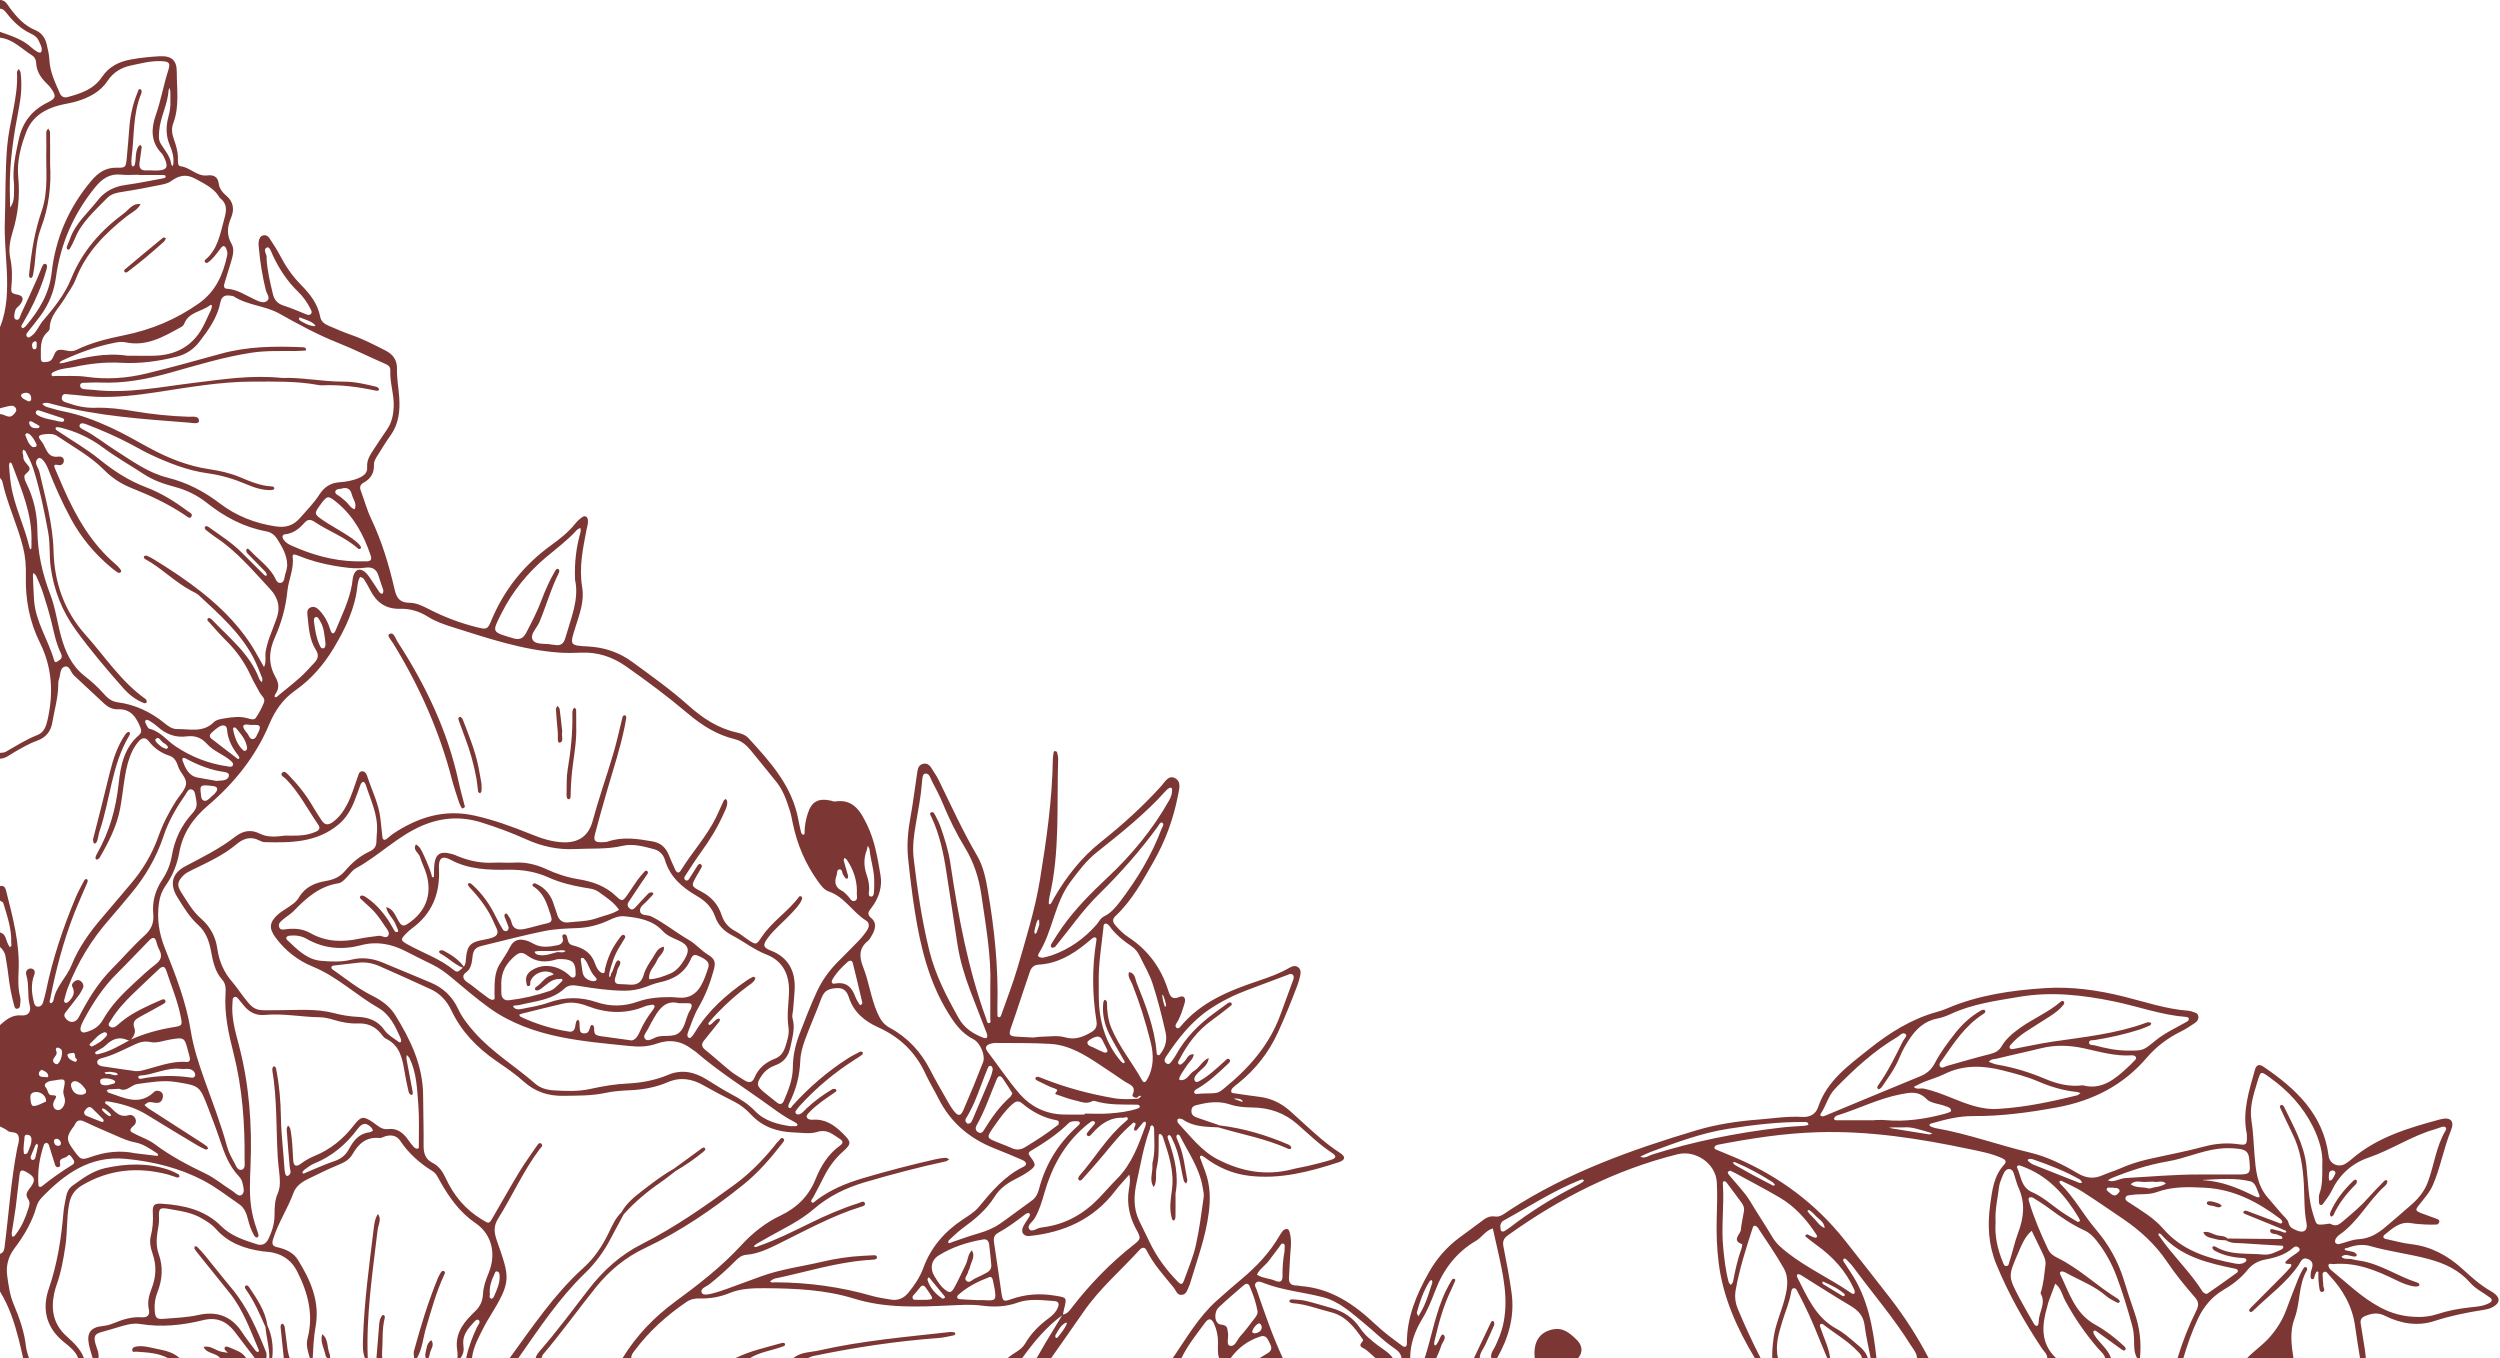 <?xml version="1.0" encoding="UTF-8" standalone="no"?><svg xmlns="http://www.w3.org/2000/svg" xmlns:xlink="http://www.w3.org/1999/xlink" data-name="Layer 2" fill="#7c3634" height="225.1" preserveAspectRatio="xMidYMid meet" version="1" viewBox="-0.0 -0.0 414.4 225.1" width="414.4" zoomAndPan="magnify"><g data-name="Layer 2" id="change1_1"><path d="m0,0c.873-.001,1.187.703,1.608,1.273,1.149,1.56,2.418,2.97,4.273,3.739,1.031.427,1.622,1.287,1.867,2.352.197.853.402,1.721.444,2.591.095,1.978.94,3.699,1.705,5.456.258.592.671.849,1.333.672,2.191-.586,4.314-1.299,5.662-3.305,1.148-1.709,2.764-2.541,4.755-2.91,1.58-.293,3.166-.452,4.758-.542,2.004-.114,2.902.64,2.897,2.577-.008,2.857.478,5.756-.591,8.55-.326.852-.207,1.732.1,2.585.408,1.133.735,2.278.684,3.506-.016.389.004.969.431,1.014,1.609.167,2.705,1.74,4.463,1.518.931-.118,1.73.165,1.87,1.349.098.825.629,1.482,1.243,2,1.235,1.043,1.364,2.336.792,3.689-.631,1.492-.755,2.835.098,4.326.523.915.185,2.038-.116,3.046-.343,1.148-.721,2.285-1.056,3.435-.111.38-.193.909.366.939,1.761.094,3.139,1.099,4.656,1.792.621.284,1.435.709,2.028.226.602-.49-.057-1.184-.2-1.758-.562-2.255-.933-4.537-1.143-6.848-.036-.395-.099-.801-.045-1.188.065-.472.221-.957.788-1.075.451-.094.797.178,1.012.503.615.931,1.232,1.869,1.746,2.858.93,1.787,2.047,3.408,3.471,4.853,1.463,1.485,2.773,3.117,3.17,5.264.15.814.725,1.219,1.402,1.508,1.248.533,2.493,1.082,3.773,1.526,1.973.685,3.811,1.645,5.663,2.587,1.273.647,1.932,1.615,1.898,3.053-.038,1.601.27,3.179.375,4.759.142,2.127-.07,4.309-1.402,6.182-.741,1.042-1.408,2.136-2.086,3.221-.336.539-.729,1.075-.706,1.754.044,1.341-.547,2.299-1.709,2.926-.601.324-.697.76-.452,1.396.576,1.49.972,3.06,1.656,4.495,1.801,3.777,2.996,7.748,3.925,11.801.329,1.433.86,2.216,2.479,2.221,1.093.004,2.152.513,3.163,1.035,2.564,1.324,5.254,2.342,8.056,3.034,1.612.398,1.726.331,2.346-1.156,2.112-5.073,5.411-9.192,9.856-12.414,1.489-1.079,2.937-2.213,4.094-3.674.294-.371.662-.698,1.043-.982.502-.374.937-.157,1.01.444.07.574-.137,1.099-.242,1.646-.597,3.133-1.261,6.244-.71,9.489.4,2.354-.481,4.575-1.174,6.787-.885,2.827-.886,2.873,2.139,3.032,2.717.142,5.155.964,7.353,2.571,3.163,2.313,6.362,4.588,9.283,7.2,2.371,2.12,4.921,3.807,8.065,4.496.707.155,1.41.398,1.912.944,3.638,3.958,7.235,7.945,8.255,13.506.13.707.288,1.409.457,2.107.033.137.158.33.272.356.368.083.305-.26.306-.435.001-1.053.214-2.078.528-3.064.634-1.989,1.738-2.572,3.815-2.132.234.049.478.184.696.149,3.093-.504,4.292,1.758,5.331,3.894,1.259,2.589,1.729,5.469,2.21,8.293.334,1.964-.267,3.804-1.479,5.406-.444.587-.896,1.041-.037,1.746.87.714.702,1.715.204,2.628-.228.419-.456.889-.812,1.178-1.533,1.242-1.375,2.716-.744,4.32.966,2.454,1.278,5.109,2.346,7.545.469,1.07.982,1.917,2.05,2.493,2.969,1.603,5.163,3.978,6.706,6.984.876,1.706,1.843,3.365,2.79,5.033.354.624.72,1.251,1.162,1.812.673.853,1.109.84,1.536-.141,1.146-2.636,2.245-5.295,3.281-7.977.431-1.118-.489-3.251-1.619-3.818-1.878-.942-3.019-2.502-4.098-4.234-3.246-5.208-4.65-11.006-5.593-16.952-.463-2.916-.813-5.854-1.116-8.792-.239-2.315-.016-4.619.409-6.915.421-2.275.676-4.581,1.04-6.867.122-.765.119-1.736,1.122-1.903.991-.165,1.282.794,1.73,1.418.325.452.599.948.843,1.449,2.026,4.166,3.95,8.381,6.295,12.39,1.058,1.809,1.45,3.878,1.803,5.935,1.084,6.316,1.733,12.666,1.56,19.084-.011.399-.006.8.006,1.199.007.221-.049.536.271.55.268.011.328-.28.405-.499.892-2.566,1.899-5.099,2.653-7.704,1.397-4.829,2.907-9.645,3.723-14.614,1.087-6.617,2.025-13.26,2.133-19.986.006-.395.084-.789.146-1.181.009-.056.13-.145.183-.134.128.025.332.077.353.157.097.382.211.779.198,1.166-.252,7.654.328,15.361-1.454,22.919-.073.308-.08.633-.105.951-.006.074.041.151.063.227.113-.058.27-.086.33-.178.173-.267.297-.565.457-.842,2.058-3.558,4.537-6.74,7.789-9.327,3.568-2.838,6.953-5.891,10.017-9.288.592-.656,1.202-1.871,2.283-1.289,1.097.591.671,1.865.481,2.852-.745,3.876-2.088,7.55-4.043,10.975-1.821,3.191-3.577,6.444-6.299,9.005-.638.6-.455,1.071.028,1.626.635.729,1.325,1.391,2.131,1.922,3.197,2.106,5.337,5.006,6.507,8.635.311.964.567,1.841,1.954,1.24.746-.323,1.026.312.844.941-.354,1.221-.716,2.45-1.429,3.533-.136.206-.139.494.065.656.211.168.463.023.602-.146,3.411-4.15,8.148-6.033,13.037-7.671,1.742-.584,3.471-1.208,5.073-2.138.488-.283,1.056-.473,1.553.002.394.376.318.892.225,1.353-.11.545-.276,1.085-.474,1.606-.992,2.615-2.033,5.206-3.201,7.752-1.534,3.345-3.725,6.132-6.576,8.427-.311.251-.645.48-.921.765-.145.149-.277.407-.256.598.03.278.338.274.574.308,1.344.189,2.684.406,4.031.566,1.974.234,3.675,1.044,5.151,2.352.778.689,1.542,1.393,2.31,2.093,1.889,1.724,3.773,3.445,5.941,4.838,1.027.66.934,1.21-.236,1.59-4.805,1.564-9.668,2.838-14.797,2.227-2.757-.328-5.23-1.397-7.428-3.103-.167-.129-.474-.291-.594-.223-.248.141-.075.41.008.629.254.672.501,1.347.748,2.021.814,2.22.884,4.423.576,6.812-.518,4.01-1.895,7.736-3.048,11.545-.046.153-.083.312-.155.453-.317.616-.388,1.49-1.25,1.601-.797.103-.964-.709-1.347-1.184-1.6-1.987-3.355-3.859-4.501-6.18-.286-.579-.738-.559-1.139-.118-3.118,3.426-6.673,6.454-9.326,10.303-1.769,2.567-3.572,5.111-5.36,7.666h-2.4c.469-.813.929-1.632,1.41-2.438.955-1.597,1.922-3.187,2.885-4.78.818-.084,1.213-.746,1.64-1.293,2.96-3.799,6.274-7.236,10.07-10.214,1.296-1.017,1.318-1.127.533-2.56-.99-1.807-1.486-3.678-1.363-5.742.067-1.128.477-2.243.177-3.39-.78.895-1.612,1.75-2.33,2.692-3.577,4.695-8.461,6.886-14.188,7.48-.994.103-1.513-.607-1.086-1.513.27-.574.663-1.09.995-1.635.127-.208.241-.489.001-.623-.136-.076-.452.032-.611.155-1.455,1.127-2.933,2.222-4.547,3.111-.695.383-.758.913-.652,1.61.423,2.761.807,5.528,1.217,8.291.211,1.419.307,1.553,1.625,1.084,2.402-.853,4.804-1.002,7.309-.582,1.911.321,1.949.262,1.448,2.232-.078.308-.132.623-.198.935-2.707,1.96-4.802,4.494-6.736,7.179h-2.4c.931-.858,2.232-1.263,2.91-2.438.976-1.69,2.336-3.029,3.899-4.18.65-.479,1.217-1.039,1.524-1.812.218-.55.108-.973-.54-1.017-2.068-.14-4.163-.473-6.179.258-1.94.703-3.926.75-5.914.489-1.764-.232-3.496-.109-5.256-.029-5.342.242-10.664.496-15.922-1.133-4.762-1.475-9.751-1.693-14.715-1.722-1.987-.012-4.006.023-5.907.8-1.574.643-3.213.95-4.917.893-.815-.027-1.564.124-2.267.606-3.257,2.232-6.162,4.832-8.529,8.008-.283.38-.613.749-.588,1.277h-1.44c2.285-3.732,5.249-6.813,8.776-9.4,3.868-2.837,7.652-5.775,10.921-9.329,1.85-2.011,3.99-3.715,6.47-4.891,2.729-1.293,4.686-3.226,5.826-6.049.876-2.167,2.083-4.142,4.04-5.549.473-.34.638-.694.018-1.087-1.16-.736-2.117-1.716-3.811-1.18-1.164.368-2.537.125-3.814.082-2.727-.091-5.176-.878-7.106-2.938-.821-.876-1.734-1.636-2.831-2.183-1.715-.855-3.414-1.747-5.081-2.693-1.917-1.089-3.828-1.42-5.937-.511-1.994.86-4.116,1.234-6.297,1.331-1.355.06-2.727.158-4.048.443-2.294.494-4.602.438-6.919.48-2.514.045-4.721-.672-6.592-2.369-1.426-1.294-3.025-2.354-4.601-3.446-3.138-2.174-5.724-4.834-7.382-8.326-.741-1.56-1.841-2.806-3.441-3.536-2.833-1.292-5.664-2.591-8.519-3.835-1.105-.481-2.289-.7-3.514-.552-1.267.153-2.534.297-3.802.442-.23.026-.512-.003-.6.259-.089.265.147.395.339.53,2.09,1.468,4.077,3.085,6.389,4.225,1.526.752,2.918,1.753,3.82,3.201,2.555,4.104,4.622,8.397,4.637,13.396.008,2.718.11,5.436.078,8.153-.016,1.307.242,2.345,1.506,2.979,1.048.525,1.664,1.459,2.145,2.498,1.342,2.898,3.285,5.257,6.064,6.912,1.126.671,1.107.75,1.738-.328,1.452-2.482,2.846-5,4.334-7.46.908-1.501,1.942-2.927,2.933-4.377.172-.252.441-.679.716-.487.505.352-.008.705-.215.981-2.705,3.594-4.512,7.721-6.88,11.513-.754,1.208-.671,2.251-.213,3.572,2.198,6.332,2.506,6.699-1.204,12.752-.292.477-.593.951-.842,1.451-.854,1.709-1.843,3.369-2.061,5.326h-.96c.366-1.782,1.013-3.463,1.779-5.109.177-.38.739-.914.246-1.225-.348-.22-.753.414-1.068.747-.948,1.002-1.642,2.09-1.412,3.581.109.706-.018,1.418-.506,2.006h-.48c-.007-.399.037-.808-.031-1.197-.43-2.472.688-4.322,2.352-5.962.171-.168.328-.352.506-.511.882-.787,1.348-1.771,1.399-2.948.053-1.22.465-2.336.922-3.452,1.304-3.181.6-6.421-2.174-8.317-2.617-1.788-4.321-4.216-5.832-6.867-.358-.628-.63-1.335-1.257-1.723-2.137-1.322-3.978-2.937-5.378-5.045-.55-.829-1.391-1.02-2.329-.791-.385.094-.773.363-1.137.327-2.154-.214-3.446.944-4.419,2.656-.547.962-1.424,1.417-2.424,1.823-1.7.69-3.344,1.52-4.997,2.323-1.03.5-1.993,1.205-2.382,2.275-.956,2.626-2.541,4.965-3.371,7.645-.239.771-.189,1.19.679,1.384,1.358.304,2.655.87,3.406,2.069,2.113,3.378,3.693,6.977,2.945,11.081-.319,1.748-.385,3.482-.476,5.232h-.48c-.312-1.073-.672-2.125-.371-3.284,1.025-3.946.054-7.578-1.735-11.104-.866-1.707-2.209-2.695-4.022-3.105-.542-.123-1.11-.131-1.664-.206-3.006-.406-5.744-1.391-7.807-3.744-.649-.74-1.448-1.213-2.281-1.707-1.707-1.012-3.612-1.247-5.491-1.582-1.547-.277-1.711-.104-1.627,1.596.036.737-.121,1.428-.238,2.135-.211,1.276-.243,2.532.201,3.786.753,2.127.593,4.24-.233,6.319-.392.985-.52,2.008-.437,3.059.091,1.155.31,1.425,1.485,1.323,1.908-.165,3.828-.204,5.716-.633,3.04-.69,5.512.156,7.267,2.851.697,1.07,1.497,2.073,2.266,3.095.08.106.29.207.399.174.168-.05.151-.232.075-.411-1.379-3.229-2.55-6.564-4.782-9.356-1.747-2.185-3.506-4.36-5.257-6.541-.2-.249-.404-.5-.564-.774-.061-.104-.001-.278.004-.42.14.022.331-.006.411.075.447.454.889.916,1.291,1.408,1.467,1.795,2.888,3.628,4.38,5.402,2.669,3.173,4.267,6.916,5.786,10.704.109.272.024.623.029.937h-1.92c-1.111-1.459-2.212-2.925-3.335-4.374-1.338-1.727-2.971-2.476-5.231-1.915-3.418.849-6.897,1.209-10.421.635-1.216-.198-2.374.145-3.524.489-.914.273-1.826.555-2.747.801-1.276.34-1.514.707-1.137,2.05.214.763.614,1.481.475,2.314h-.96c-.213-.767-.477-1.525-.629-2.304-.369-1.893.322-2.81,2.291-3.015.649-.067,1.243-.228,1.839-.474,1.485-.614,3.007-1.094,4.647-.972.964.072,1.373-.409,1.17-1.295-.286-1.245.032-2.373.468-3.502.716-1.855.834-3.727.185-5.628-.34-.994-.597-2.021-.329-3.058.324-1.257.403-2.507.332-3.799-.072-1.316.194-1.633,1.474-1.546,3.643.245,7.127.992,9.849,3.711,1.648,1.646,3.792,2.321,5.922,3.008.878.283,1.524-.052,1.94-.921.596-1.245.983-2.532.992-3.915.008-1.206.023-2.436.509-3.537.52-1.177.391-2.334.27-3.523-.089-.872-.209-1.743-.258-2.618-.264-4.781-.1-9.587-.891-14.336-.033-.201.096-.609.186-.62.412-.05.428.336.483.615.512,2.591.716,5.227.759,7.85.047,2.885.42,5.734.597,8.603.015.238.069.474.118.708.055.263.236.457.485.331.18-.091.373-.339.39-.532.028-.305-.11-.621-.137-.936-.177-2.068-.35-4.136-.499-6.206-.015-.213.144-.439.223-.659.127.184.33.352.371.553.354,1.728.378,3.488.492,5.241.061.938.49,1.125,1.222.583.714-.529,1.46-.972,2.28-1.303,2.66-1.078,4.795-2.828,6.541-5.087,1.169-1.512,1.573-1.58,3.144-.519.784.53,1.433,1.28,2.536,1.14,1.434-.181,2.436.546,3.233,1.656.325.454.662.903,1.034,1.318.137.153.399.294.588.275.304-.03.243-.348.241-.571-.014-2.239.091-4.487-.084-6.713-.206-2.613-.275-5.282-1.46-7.72-.099-.203-.298-.358-.451-.536-.019.224-.088.456-.05.67.327,1.803.675,3.602,1.015,5.402.044.231.066.534-.192.562-.139.015-.41-.277-.455-.469-.253-1.086-.483-2.179-.67-3.278-.381-2.23-.735-4.452-3.113-5.581-.336-.16-.58-.542-.83-.851-.981-1.208-2.258-1.739-3.793-1.674-1.377.058-2.696-.2-4.01-.595-.759-.229-1.562-.426-2.348-.436-3.034-.036-6.042-.665-9.089-.382-1.38.128-2.498-.403-3.387-1.442-.312-.364-.594-.754-.914-1.11-.198-.22-.39-.577-.757-.405-.335.156-.264.542-.293.845-.232,2.443.435,4.77,1.044,7.078,1.729,6.555,2.215,13.212,1.944,19.959-.106,2.629-.263,5.267.268,7.887.24,1.182.606,2.313,1.001,3.443.077.219.106.517-.154.61-.259.093-.425-.156-.545-.363-.487-.835-.782-1.742-1.012-2.677-.234-.946-.592-1.864-1.421-2.436-1.97-1.361-3.879-2.857-5.989-3.96-3.996-2.089-8.323-3.14-12.822-3.573-5.965-.574-10.182,2.509-13.998,6.488-.374.39-.666.93-.814,1.452-.731,2.586-2.088,4.825-3.681,6.948-1.009,1.344-1.397,2.878-1.164,4.528.223,1.579.428,3.172,1.057,4.661.966,2.287,1.79,4.609,2.06,7.102.068.627.315,1.234.48,1.851h-.96c-.25-1.072-.476-2.15-.755-3.214C2.368,219.176,1.5,216.503,0,214.08v-6.24c.54-.164.685-.577.751-1.088.703-5.439,1.05-10.924,2.083-16.322.132-.692.453-1.39.223-2.115-.285-.896-1.277-.428-1.818-.897-.351-.304-.822-.47-1.239-.698,0-5.6,0-11.2,0-16.8,1.021-.9,1.985-1.742,3.568-1.61,1.139.095,1.635-.607,1.357-1.685-.424-1.646-.061-3.359-.559-4.984-.128-.417-.033-.816.37-1.024.182-.094.49-.107.666-.015.419.219.426.605.265,1.021-.569,1.477-.417,2.973-.062,4.459.087.362.223.81.743.778.451-.028.696-.342.809-.755.168-.615.351-1.228.478-1.852,1.089-5.34,2.818-10.478,4.918-15.495.4-.955.912-1.863,1.39-2.784.108-.207.32-.372.548-.162.073.067.055.301.003.426-.712,1.691-1.48,3.36-2.15,5.067-1.815,4.621-3.075,9.403-4.019,14.271-.048.246-.263.609.153.725.084.023.371-.328.404-.532.366-2.242,2.162-3.732,2.972-5.765,1.191-2.985,3.082-5.584,5.18-8.021,1.564-1.817,3.09-3.665,4.65-5.486,1.997-2.332,3.54-4.931,4.566-7.821.754-2.122,1.767-4.104,2.982-5.991.561-.872,1.422-1.69,1.595-2.634.196-1.069-.947-1.92-1.289-2.979-.241-.745-.577-1.525-1.445-1.802-1.416-.451-2.554-1.272-3.466-2.444-.524-.674-1.134-.521-1.616.042-.411.48-.777,1.02-1.055,1.587-.637,1.299-.983,2.701-1.219,4.12-.301,1.808-.481,3.637-.819,5.437-.553,2.944-1.901,5.577-3.391,8.139-.096.165-.39.374-.513.332-.279-.096-.181-.391-.105-.615.051-.149.134-.289.212-.427,2.037-3.601,3.114-7.454,3.554-11.584.31-2.907.899-5.885,3.342-7.988.416-.358.476-.76.264-1.278-.701-1.722-1.6-3.124-3.784-3.025-.814.037-1.569-.337-2.173-.891-1.704-1.564-3.378-3.16-5.076-4.73-.516-.477-.698-1.606-1.411-1.464-.985.196-.773,1.415-1.08,2.188-.113.285-.095.63-.1.948-.036,2.094-.643,4.096-.981,6.141-.237,1.439-1.046,2.489-2.46,2.991-1.365.484-2.597,1.22-3.847,1.933C1.617,125.111.94,125.734,0,125.76c0-.32,0-.64,0-.96.311-.052.666-.024.924-.169,1.733-.977,3.404-2.065,5.274-2.791,1.097-.426,1.432-1.424,1.671-2.46,1.016-4.407.803-8.707-1.237-12.808-1.745-3.508-2.446-7.214-2.345-11.107.042-1.595-.073-3.178-.465-4.744-.928-3.709-2.615-7.177-3.439-10.919-.048-.218-.252-.402-.383-.602,0-3.52,0-7.04,0-10.56.773-.018,1.547.958,2.329-.021.196-.245.447-.453.351-.789-.124-.436-.503-.621-.901-.565-.601.084-1.187.271-1.78.415,0-4.48,0-8.96,0-13.44,1.232-3.023,1.268-6.268,1.126-9.389-.123-2.699-.417-5.407-.325-8.113.141-4.145.04-8.291.387-12.44.347-4.14,1.857-8.113,1.628-12.319-.01-.179.205-.37.314-.556.099.212.261.417.288.639.238,1.918.107,3.812-.261,5.713-.865,4.468-1.577,8.959-1.533,13.532.01,1.032.032,2.063.048,3.094.82-1.021.607-2.245.667-3.415.008-.159.009-.321-.011-.479-.316-2.507.257-4.914.768-7.339.602-2.86,2.176-4.901,4.803-6.182,1.392-.679,1.458-1.068.573-2.328-.182-.26-.396-.504-.627-.722-1.016-.96-1.783-2.038-1.851-3.504-.023-.489-.206-.952-.646-1.225C3.617,8.129,2.186,6.502,0,6.24v-.96c1.867.659,3.754,1.232,5.275,2.649.363.338,1.312,1.044,1.536.702.328-.501-.128-1.337-.445-1.974-.261-.525-.734-.841-1.243-1.079-1.631-.764-2.893-1.958-3.989-3.354C.839,1.846.547,1.456,0,1.44V0Zm21.641,172.336c2.267-1.009,4.633-1.67,7.083-2.066,1.527-.247,1.53-.302,1.209-1.881-.526-2.587-1.553-5.017-2.371-7.512-.25-.763-.658-.764-1.199-.247-1.44,1.377-2.907,2.726-4.336,4.114-1.375,1.335-2.666,2.748-3.66,4.399-.177.294-.612.664-.15,1.023.342.266.759.147,1.096-.119.313-.247.604-.52.915-.769,1.953-1.562,4.229-2.53,6.488-3.528.227-.1.522-.183.653.026.23.366-.141.554-.377.688-1.246.708-2.509,1.388-3.767,2.076-.74.405-1.34.813-.947,1.865.267.717-.086,1.401-.607,1.957-.157.027-.348.126-.466.071-1.515-.711-2.688-.155-3.774.923-.332.329-.803.516-1.204.778-.188.123-.537.199-.432.477.094.248.409.137.632.086,1.899-.432,3.53-1.454,5.213-2.363Zm180.31,14.538c-2.041-.103-4.112-.071-5.9-1.312-.063-.044-.146-.067-.222-.084-.231-.049-.532-.151-.641.102-.07.163.007.486.138.625,2.018,2.139,3.811,4.562,6.48,5.949,3.937,2.047,8.091,2.806,12.48,1.645.845-.224,1.718-.339,2.568-.545,1.237-.3,2.479-.594,3.693-.973.984-.307,1.052-.65.22-1.198-2.076-1.368-3.845-3.097-5.698-4.726-2.139-1.881-4.634-2.748-7.439-2.78-1.283-.014-2.531-.103-3.766-.512-1.713-.567-3.456-.398-5.174.037-.509.129-1.128.171-1.195.933-.074.844.486,1.077,1.124,1.289,1.201.399,2.396.818,3.593,1.228-.087.107-.174.215-.261.321Zm-125.08-26.639c.348-.391.319-.877.364-1.355.202-2.154.739-2.712,2.877-3.092.544-.097,1.095-.214,1.61-.407.732-.274.934-.809.574-1.529-.143-.286-.276-.577-.4-.871-.946-2.24-2.39-4.136-4.051-5.885-.146-.154-.339-.508-.289-.561.308-.327.555-.049.791.166,1.616,1.471,2.848,3.221,3.801,5.181.382.786.814,1.551,1.274,2.294.083.134.466.214.618.137.156-.08.32-.418.271-.581-.183-.607-.463-1.185-.679-1.784-.044-.122-.018-.341.065-.422.265-.257.417.048.518.199.219.329.471.679.546,1.053.26,1.296,1.168,1.413,2.181,1.206,1.247-.255,2.462-.664,3.708-.924.919-.191.876-.615.631-1.369-.596-1.835-1.114-3.684-2.917-4.775-.076-.046-.12-.316-.07-.362.1-.091.308-.174.416-.129,1.396.583,2.374,1.593,2.918,3.001.287.743.5,1.515.764,2.268.299.852.87,1.311,1.815,1.2,1.582-.185,3.204-.148,4.724-.698,1.233-.447,2.558-.658,3.682-1.394-.873-1.276-2.163-2.081-3.38-2.962-.737-.533-1.65-.579-2.509-.73-1.973-.348-3.928-.823-5.74-1.643-2.169-.983-4.372-1.334-6.736-1.301-3.268.047-6.531-.025-9.56-1.653-1.423-.765-2.015-.24-1.926,1.453.217,4.101-1.11,7.487-4.507,9.947-.322.233-.615.51-.896.792-1.016,1.02-.987,1.177.221,1.849,2.575,1.433,5.416,2.386,7.726,4.301.645.534.982-.154,1.407-.447l.157-.175Zm-29.616-21.724c.719,0,1.439.027,2.157-.006,1.041-.048,2.061-.225,3.016-.675.546-.258.675-.612.318-1.132-1.76-2.565-3.179-5.371-5.393-7.62-.276-.28-1.064-.56-.508-1.056.337-.301.827.279,1.143.604,1.51,1.555,2.833,3.253,3.919,5.136.439.76.93,1.491,1.409,2.228.483.743,1.036.847,1.798.308,1.083-.766,1.806-1.787,2.412-2.931.791-1.493,1.229-3.118,1.806-4.691.132-.361.198-.828.719-.822.475.005.693.421.807.773.764,2.347,1.919,4.575,2.203,7.07.117,1.031.207,2.066.335,3.096.051.41.33.523.663.29.392-.274.726-.631,1.124-.895,4.078-2.706,8.434-4.1,13.391-3.014,3.218.705,6.286,1.824,9.325,3.051,1.786.721,3.587,1.351,5.547,1.397q3.796.089,4.775-3.483c.254-.925.523-1.845.796-2.764,1.116-3.751,2.482-7.426,3.387-11.241.258-1.088.508-2.178.782-3.262.032-.125.186-.306.289-.31.303-.012.354.259.323.477-.078.552-.191,1.099-.303,1.645-.695,3.369-1.78,6.631-2.737,9.928-.735,2.531-1.458,5.067-2.123,7.617-.3,1.151-.009,1.422,1.208,1.372.318-.013.653-.016.949-.117,2.451-.83,4.884-.448,7.346-.017,1.342.235,2.151.952,2.668,2.124.386.877.73,1.773,1.152,2.632.197.401.556.621.887.081,1.838-2.999,4.261-5.611,5.833-8.784.461-.93.854-1.893,1.298-2.831.055-.116.233-.173.355-.258.072.135.192.265.207.406.078.756-.303,1.402-.589,2.049-1.003,2.277-2.306,4.379-3.766,6.394-.936,1.293-1.789,2.646-2.662,3.984-.13.2-.143.477.107.631.239.147.447.027.584-.184.434-.67.856-1.348,1.284-2.022.164-.258.354-.637.691-.411.34.228.038.575-.094.839-.179.357-.407.688-.603,1.036-.916,1.627-.97,1.736.617,2.549,1.746.895,2.923,2.156,3.523,4.014.383,1.189,1.156,2.058,2.291,2.645.703.364,1.32.895,1.981,1.342,1.427.966,1.451.978,2.385-.429,1.701-2.561,4.393-4.199,6.19-6.668.047-.064.313-.067.368-.004.088.102.153.309.108.425-.356.916-1.052,1.586-1.698,2.294-1.293,1.417-2.829,2.6-3.983,4.15-.862,1.157-.81,1.585.516,2.1,2.902,1.128,4.089,3.417,3.937,6.454-.056,1.116-.168,2.229-.257,3.344-.038.473-.219.986-.095,1.412.475,1.635-.035,3.176-.346,4.731-.281,1.402-.979,2.514-2.426,3.032-.915.327-1.71.847-2.284,1.673-.99,1.424-.95,1.779.439,2.919.68.558,1.369,1.104,2.065,1.642.499.385.878.235,1.115-.316.762-1.767,1.479-3.553,1.486-5.518.007-1.949.439-3.814,1.128-5.612.886-2.313,1.785-4.626,2.817-6.876.834-1.819,1.987-3.466,3.397-4.907,1.174-1.2,2.385-2.364,3.542-3.58.547-.575,1.069-1.195,1.483-1.868.298-.484.362-1.143-.222-1.505-2.235-1.385-3.553-3.928-6.183-4.826-.762-.26-1.265-.947-1.741-1.605q-3.121-4.308-4.233-9.718c-.145-.704-.272-1.417-.49-2.1-.535-1.676-1.093-3.348-2.229-4.746-1.412-1.738-2.807-3.489-4.234-5.215-.719-.87-1.531-1.6-2.701-1.881-2.943-.707-5.411-2.275-7.707-4.215-3.299-2.788-6.76-5.375-10.299-7.852-2.217-1.551-4.658-2.378-7.417-2.257-1.185.052-2.378.074-3.58-.008-6.13-.419-11.882-2.382-17.67-4.202-1.445-.454-2.892-.949-4.187-1.768-1.395-.882-2.93-1.336-4.552-1.291-2.378.067-3.933-1.041-4.966-3.082-.324-.641-.685-1.266-1.075-1.869-.11-.17-.376-.252-.586-.329-.027-.01-.184.243-.229.39-.092.305-.183.616-.214.931-.378,3.835-2.004,7.213-3.941,10.444-1.657,2.762-3.737,5.189-6.404,7.06-2.02,1.417-3.329,3.295-4.301,5.603-2.235,5.311-5.78,9.737-10.15,13.457-2.475,2.107-4.188,4.574-4.762,7.795-.356,1.995-1.098,3.839-2.269,5.498-.611.866-.943,1.793-1.096,2.863-.372,2.608.008,5.05.981,7.495,1.772,4.452,3.532,8.918,4.29,13.696.428,2.694,1.267,5.283,2.176,7.845,1.334,3.765,2.797,7.484,3.842,11.349.247.911.72,1.774,1.176,2.612.289.531.565,1.428,1.269,1.223.656-.191.452-1.116.457-1.704.057-5.933-.362-11.828-1.827-17.598-.83-3.267-1.556-6.527-1.327-9.93.054-.798.042-1.612-.549-2.266-1.243-1.378-1.557-3.114-1.882-4.848-.3-1.603-.85-3.087-2.097-4.217-1.444-1.309-2.437-2.955-3.443-4.589-1.348-2.188-.937-3.969,1.338-5.173,2.822-1.495,5.688-2.893,8.227-4.873,1.194-.931,2.55-1.291,4.035-.532,1.347.689,2.8.53,4.239.347Zm.355-44.746c-.013-1.78-.829-3.062-1.624-4.365-.449-.735-1.05-1.176-1.887-1.331-3.705-.687-6.913-2.413-9.832-4.732-1.589-1.263-3.364-2.122-5.329-2.641-1.779-.469-3.518-1.07-5.076-2.091-2.272-1.489-4.641-2.823-6.828-4.451-2.136-1.59-4.531-2.685-7.13-3.303-.218-.052-.636-.063-.662.011-.128.37.221.501.466.666,2.255,1.514,4.631,2.877,6.733,4.579,2.388,1.934,4.884,3.567,7.763,4.659,2.478.941,4.731,2.326,6.846,3.92.329.248,1.029.462.637,1.01-.253.354-.718-.107-1.02-.31-2.74-1.83-5.696-3.233-8.75-4.44-1.737-.687-3.301-1.668-4.595-2.986-2.274-2.314-5.099-3.835-7.742-5.622-.672-.454-1.288-.447-2.151-.363-1.45.142-.979.637-.52,1.224.771.985.856,2.764,2.781,2.487.417-.06.857.119.893.586.045.577-.388.934-.909.812-.844-.197-.751.145-.518.682.477,1.099.941,2.204,1.426,3.299,2.088,4.72,4.634,9.125,8.646,12.519.242.205.456.449.654.699.135.171.328.399.085.599-.207.171-.442.031-.631-.107-.322-.236-.644-.473-.95-.729-2.729-2.282-4.966-4.966-6.655-8.106-1.403-2.608-2.621-5.298-3.691-8.059-.583-1.505-1.348-2.269-1.769-1.858-.739.72.096,1.458.256,2.164.988,4.353,2.241,8.63,2.351,13.168.125,5.176,1.779,9.941,5.266,13.834,3.242,3.618,5.912,7.785,9.954,10.659.063.045.13.112.152.182.042.133.119.329.061.4-.077.095-.297.168-.409.126-1.376-.52-2.506-1.404-3.468-2.492-2.754-3.116-5.444-6.292-7.885-9.657-2.234-3.08-3.604-6.528-4.14-10.348-.268-1.916-.064-3.848-.404-5.726-.655-3.612-1.395-7.213-2.506-10.719-.31-.98-.833-1.894-1.279-2.829-.054-.114-.239-.165-.364-.245-.044.133-.132.27-.124.4.015.237.138.472.127.704-.035.735.518,1.109.882,1.621.64.9-.737,1.096-.706,1.775.017.382.188.777.363,1.13,1.189,2.411,1.769,5.021,1.795,7.644.037,3.739.805,7.231,2.139,10.705.852,2.218,1.155,4.641,1.787,6.949.685,2.498,1.727,4.843,3.812,6.502,1.132.901,2.213,1.824,3.163,2.915.63.724,1.33,1.381,2.366,1.517,2.92.382,5.482,1.585,7.76,3.428.626.507,1.301,1.034,2.125,1.018,2.09-.04,4.314.666,6.116-1.156.399-.404,1.162-.517,1.781-.619,1.26-.207,2.537-.388,3.805-.011.468.139,1.064.348,1.352-.062.545-.774.978-1.645,1.346-2.522.3-.715-.408-1.141-.697-1.683-.489-.915-1.032-1.805-1.461-2.747-1.006-2.212-2.376-4.15-4.101-5.858-.965-.955-1.866-1.975-2.768-2.992-.168-.19-.579-.448-.17-.758.082-.063.436.116.578.265,2.896,3.063,6.325,5.702,7.857,9.855.075.203.293.353.444.528.018-.226.118-.486.042-.674-.481-1.182-.922-2.39-1.521-3.511-2.191-4.098-5.641-7.112-8.972-10.217-.342-.319-.803-.519-1.226-.742-2.773-1.461-4.956-3.783-7.705-5.28-.111-.06-.242-.309-.203-.377.142-.245.41-.216.629-.116.362.166.716.354,1.056.562,2.726,1.666,5.418,3.458,7.89,5.414,3.55,2.809,6.778,6.101,9.054,10.142.427.759.858,1.516,1.287,2.274.447-.844.122-1.773.292-2.656.197-1.029.509-2.008.894-2.975.295-.742.547-1.5.838-2.244.746-1.903.394-3.543-1.01-5.051-2.831-3.039-5.496-6.244-9.008-8.567-.532-.352-1.028-.759-1.537-1.146-.189-.143-.392-.35-.253-.572.154-.246.43-.127.622.012,1.876,1.357,3.853,2.581,5.493,4.246,1.178,1.196,2.376,2.372,3.567,3.554.159.158.334.375.568.214.046-.031-.074-.436-.21-.578-.993-1.039-2.019-2.046-3.008-3.087-.135-.142-.238-.482-.16-.621.162-.289.378-.08.538.091,1.305,1.398,2.902,2.512,3.959,4.159.318.496.492,1.411,1.215,1.27.667-.13.561-1.048.785-1.617.173-.438.204-.933.264-1.23Zm-.824-31.114c3.063-.138,6.616.616,10.217.612,1.84-.002,3.636.426,5.418.859.174.042.448.34.417.435-.085.261-.389.232-.618.183-2.899-.622-5.821-1.004-8.795-.868-.237.011-.481-.018-.715-.062-3.56-.659-7.171-.556-10.755-.556-5.437.001-10.802.974-16.161,1.782-3.255.491-6.493.86-9.776.737-1.515-.057-3.022-.288-4.536-.392-.425-.029-1.051-.261-1.211.381-.193.777.515.878,1.017,1.057,1.441.513,2.931.825,4.463.775,2.172-.071,4.311.203,6.435.565,3,.51,6.012.821,9.052.923.668.022,1.745-.215,1.743.689-.001.586-1.082.331-1.664.286-7.555-.592-15.128-1.062-22.494-3.04-.614-.165-1.198-.41-1.821-.079.432.549,1.101.604,1.697.793.607.193,1.23.343,1.855.467,2.682.533,5.215,1.488,7.693,2.622,2.184.999,4.26,2.196,6.362,3.348,3.169,1.735,6.48,3.072,10.097,3.61,1.73.257,3.453.64,5.089,1.326,1.693.71,3.386,1.443,5.265,1.528.223.01.463.106.399.387-.022.098-.25.204-.389.211-1.474.077-2.839-.37-4.168-.935-2.068-.881-4.203-1.531-6.428-1.835-3.369-.46-6.478-1.693-9.524-3.115-1.085-.506-2.122-1.114-3.181-1.675-2.405-1.273-4.894-2.358-7.433-3.331-.376-.144-.898-.322-1.1.043-.238.431.274.681.612.85,1.868.938,3.476,2.272,5.228,3.381,2.761,1.747,5.435,3.746,8.662,4.552,3.246.811,6.074,2.274,8.732,4.302,2.694,2.056,5.827,3.283,9.22,3.788,1.63.243,2.926-.101,4.052-1.407,1.096-1.27,2.296-2.449,3.205-3.872.78-1.222,1.826-1.933,3.326-2.038,1.107-.078,2.221-.268,3.258-.729.778-.345,1.415-.821,1.33-1.776-.101-1.132.477-1.996,1.041-2.867.738-1.141,1.496-2.269,2.263-3.391.747-1.092,1.017-2.287,1.092-3.608.119-2.102-.661-4.1-.559-6.189.033-.666-.448-.899-1.013-1.144-2.552-1.104-5.04-2.364-7.622-3.389-3.42-1.357-6.611-3.096-9.817-4.893-2.297-1.287-5.223-1.322-7.536-2.841-.123-.08-.311-.06-.468-.09-.933-.176-1.513.097-1.717,1.124-.498,2.505-1.942,4.515-3.464,6.493-.972,1.263-2.181,2.081-3.709,2.472-3.037.777-6.145,1.205-9.252,1.026-2.678-.154-5.257.144-7.838.697-1.012.217-2.071.222-3.035.671-.288.135-.703.246-.691.56.018.459.473.244.734.251,1.677.051,3.379-.093,5.028.142,3.382.482,6.708.251,9.985-.547,4.11-1.001,8.192-2.122,12.267-3.258,4.455-1.241,8.992-1.296,13.557-1.093.159.007.333.01.468.079.092.047.145.2.176.317.01.037-.102.153-.162.157-.556.035-1.113.067-1.671.072-2.395.021-4.789-.087-7.178.275-4.676.708-9.179,2.106-13.713,3.37-3.716,1.036-7.46,1.743-11.337,1.586-.957-.039-1.918.008-2.876.044-.217.008-.486.052-.522.374-.045.405.232.6.536.652.548.093,1.114.08,1.668.144,5.713.661,11.304-.527,16.917-1.202,4.602-.553,9.175-1.295,14.371-.779Zm96.368,145.511c.559-.031,1.117-.063,1.676-.092.243-.013.499.034.535.304.042.311-.25.386-.477.413-.475.058-.956.064-1.434.105-5.12.442-10.015,2.001-15.014,3.044-.283.059-.528.296-.791.45.22.304.546.172.821.172,5.466.017,10.828.74,16.086,2.254.994.286,2.033.418,3.055.601,1.212.218,2.182-.183,2.966-1.138,1.022-1.245,1.916-2.568,2.47-4.085,1.256-3.44,3.52-6.036,6.541-8.042.93-.618,1.947-1.216,2.64-2.057,2.142-2.6,4.278-5.152,7.399-6.672.695-.338.597-.803-.207-1.158-1.535-.677-3.089-1.31-4.648-1.93-4.096-1.631-7.24-4.309-9.232-8.286-.68-1.358-1.489-2.654-2.12-4.032-1.639-3.583-4.26-6.109-7.845-7.723-2.25-1.013-4.078-2.503-4.875-4.99-.28-.875-.765-1.551-1.88-1.511-1.204.043-2.147.284-2.628,1.593-.853,2.324-1.879,4.584-2.727,6.909-.407,1.116-.761,2.314-.805,3.487-.094,2.533-.7,4.887-1.854,7.124-.1.194-.194.564-.1.653.373.356.521-.128.681-.305,2.695-2.984,5.711-5.59,9.092-7.768.669-.431,1.386-.79,2.096-1.154.102-.052.32.017.418.105.056.049.026.314-.049.371-.38.287-.783.546-1.186.801-3.397,2.151-6.456,4.706-9.167,7.676-.267.293-.514.609-.73.94-.052.08.019.313.107.391.103.091.301.147.435.116.581-.135.905-.631,1.307-1.009,1.288-1.21,2.709-2.24,4.218-3.15.162-.097.524-.098.639.014.225.218-.033.39-.217.516-1.452.994-2.923,1.963-4.157,3.233-.213.219-.52.551-.477.771.086.439.576.537.967.506,2.102-.163,3.597.857,5.022,2.272,1.373,1.363,1.524,1.685.038,2.992-1.414,1.244-2.448,2.722-3.271,4.387-.531,1.074-1.102,2.128-1.661,3.188-.142.269-.506.58-.276.823.257.271.54-.126.757-.291,2.326-1.77,4.968-2.858,7.746-3.681,3.982-1.179,7.998-2.22,12.046-3.141.542-.123,1.099-.205,1.654-.241.198-.013.409.165.614.255-.193.115-.373.292-.581.337-4.529.977-9.004,2.161-13.447,3.47-3.106.915-5.945,2.297-8.421,4.425-1.519,1.305-3.236,2.336-5.008,3.275-1.482.785-2.934,1.625-4.394,2.451-.205.116-.377.291-.564.439.291.281.57.058.839-.035,2.951-1.025,5.731-2.436,8.531-3.801,2.588-1.261,5.217-2.417,7.966-3.286.365-.115.876-.462,1.073-.057.222.456-.396.577-.711.676-4.756,1.49-9.098,3.897-13.537,6.087-1.725.851-3.455,1.688-5.407,1.848-.795.065-1.303.522-1.817,1.04-1.353,1.363-2.779,2.641-4.284,3.84-.509.405-1.615.694-1.246,1.445.234.477,1.338.19,2.034.003.693-.186,1.375-.419,2.05-.663,1.876-.676,3.749-1.36,5.618-2.054,3.315-1.231,6.823-1.663,10.24-2.467,2.257-.531,4.548-.87,6.867-.989Zm-80.261-53.056c.524.035,1.222.564,1.506-.095.219-.507-.29-1.045-.593-1.501-.529-.798-1.069-1.599-1.701-2.314-.633-.715-1.396-1.313-2.075-1.99-.181-.181-.611-.404-.204-.726.115-.091.459.001.635.11,1.592.989,2.813,2.358,3.855,3.891.403.593.722,1.244,1.104,1.852.065.103.266.188.389.17.197-.028.233-.196.149-.383-.13-.292-.257-.585-.372-.883-.397-1.023-1.388-1.722-1.561-2.867,1.317.336,1.556,1.625,2.192,2.542.434.626.751.621,1.347.234,2.964-1.923,4.109-4.808,3.134-8.205-.285-.992-.79-1.921-1.084-2.912-.205-.692-1.255-1.114-.669-2.053.692.362.951,1.058,1.262,1.696.348.716.642,1.459.94,2.198.149.37.248.759.383,1.134.063.174.003.487.331.405.062-.016.077-.292.082-.448.013-.4-.009-.801.015-1.2.133-2.231.961-2.8,3.128-2.15.305.092.594.235.891.353,1.881.745,3.812,1.155,5.854,1.034,1.116-.067,2.243.06,3.358-.01,1.889-.118,3.653.29,5.349,1.074,1.679.777,3.449,1.369,5.245,1.66,2.443.395,4.606,1.139,6.421,2.896.9.871,1.041.772,1.835-.342.557-.781,1.055-1.604,1.616-2.381.372-.516.798-.993,1.224-1.467.075-.083.321-.127.391-.07.094.076.173.318.12.403-.293.474-.636.917-.947,1.38-.759,1.126-1.517,2.254-2.26,3.39-.257.393-.16.775.189,1.059.411.334.713.085,1.001-.232.697-.768,1.392-1.538,2.121-2.275.131-.132.464-.207.629-.135.382.165.052.39-.06.536-.193.252-.46.447-.658.696-.486.609-1.454,1.064-1.3,1.889.148.796,1.217.522,1.841.831,2.212,1.094,4.106,2.69,6.247,3.911,1.095.625,2.016,1.732,3.18,2.45,1.181.729,1.288,1.268.916,2.621-.597,2.168-1.416,4.249-2.55,6.191-.733,1.256-1.138,2.638-1.677,3.969-.086.213-.145.472-.105.69.044.238.344.427.521.279.297-.247.529-.592.733-.929,2.164-3.564,5.204-6.247,8.595-8.578.326-.224.674-.424,1.032-.592.081-.038.254.092.365.171.026.018-.014.151-.045.222-.239.544-.749.816-1.193,1.142-1.809,1.333-3.468,2.833-5.03,4.443-.444.458-.869.937-1.28,1.426-.13.155-.389.358-.102.575.06.045.295-.085.409-.181.244-.205.443-.468.697-.656.164-.121.496-.269.576-.2.213.184.043.416-.11.607-.801.996-1.59,2.002-2.401,2.989-.508.618-.451,1.072.2,1.593,1.434,1.148,2.787,2.398,4.218,3.55.68.548,1.466.965,2.201,1.445.717.468,1.332.525,1.719-.405.656-1.578,1.861-2.553,3.423-3.156.882-.34,1.375-1.032,1.672-1.918.36-1.072.703-2.218.543-3.283-.279-1.857-.025-3.648.076-5.479.162-2.923-.778-5.424-3.75-6.583-2.038-.795-3.731-2.152-5.632-3.147-1.371-.717-2.348-1.67-2.835-3.084-.556-1.615-1.651-2.663-3.093-3.496-2.405-1.39-4.431-3.143-5.254-5.961-.26-.892-.892-1.526-1.809-1.766-1.705-.447-3.475-.962-5.2-.556-2.617.616-5.244.394-7.869.533-2.869.153-5.545-.449-8.141-1.625-2.404-1.088-4.878-1.997-7.401-2.784-3.352-1.045-6.573-.849-9.81.532-4.086,1.743-7.179,4.992-11.025,7.09-.538.294-.916.884-1.362,1.343-.448.462-.901,1.026-1.525,1.125-3.093.49-5.271,2.387-7.328,4.535-.547.571-1.266.974-1.872,1.493-.355.304-.782.661-.608,1.201.204.632.795.416,1.223.369,1.386-.153,2.717-.06,3.954.648,2.581,1.476,5.314,1.535,8.141.932,1.089-.232,2.207-.33,3.312-.489ZM22.958,29c0-.011,0-.023,0-.034-.959,0-1.927.082-2.876-.017-1.884-.196-3.131.651-4.286,2.066-3.585,4.39-5.762,9.374-6.522,14.962-.322,2.367-1.165,4.468-2.568,6.365-.712.963-1.473,1.889-2.211,2.833-.164.21-.179.45-.014.645.197.234.412.089.613-.042.977-.636,1.31-1.776,2.038-2.623,1.821-2.119,3.61-4.358,4.656-6.941,1.84-4.548,4.899-8.009,8.759-10.851.83-.611,1.445-1.732,2.752-1.521-.489.973-1.492,1.377-2.281,2-3.622,2.86-6.789,6.051-8.481,10.486-.421,1.102-1.192,2.07-1.794,3.104-.944,1.621-2.516,2.927-2.502,5.035.001.198-.21.436-.381.589-1.316,1.18-1.058,2.753-1.088,4.255-.017.868.451.746,1.1.66,1.227-.163.885-1.751,1.856-1.957.943-.2,1.841.523,2.939-.016,2.515-1.234,5.248-1.884,7.995-2.444,4.433-.903,8.49-2.592,12.241-5.221,2.879-2.018,4.048-4.789,4.753-7.964.051-.228.059-.492-.005-.711-.086-.295-.193-.681-.418-.814-.303-.18-.531.16-.723.41-.632.823-1.222,1.688-2.093,2.289-.091.063-.323.024-.419-.054-.07-.057-.083-.33-.02-.382,2.136-1.745,2.498-4.289,3.177-6.735.372-1.338.606-2.46-.586-3.455-.179-.15-.302-.371-.436-.57-.83-1.23-2.398-1.972-3.709-2.694-1.626-.896-2.786-.552-4.124.406-.554.396-1.338.514-2.038.655-1.955.393-3.915.773-5.886,1.074-.975.149-1.943.328-2.623,1.041-1.974,2.071-4.219,3.936-5.327,6.703-.207.516-.479,1.008-.739,1.501-.097.184-.239.457-.478.319-.234-.134-.144-.424-.056-.649.145-.372.318-.734.449-1.111.895-2.586,2.986-4.308,4.593-6.379,1.19-1.534,2.773-2.309,4.699-2.566,2.055-.275,4.088-.711,6.13-1.079.235-.042.503-.097.418-.42-.021-.079-.265-.139-.407-.14-1.359-.01-2.718-.006-4.077-.006Zm39.537,108.796c.167-2.738-1.041-5.142-1.841-7.642-.069-.215-.27-.553-.402-.549-.343.01-.456.359-.565.656-.33.898-.638,1.806-1.003,2.69-.585,1.418-1.365,2.706-2.564,3.71-3.6,3.01-7.91,3.049-12.253,2.932-.306-.008-.63-.143-.909-.289-1.423-.749-2.664-.28-3.758.639-2.232,1.875-4.865,3.035-7.44,4.302-.504.248-.999.489-1.398.904-.95.988-1.073,1.587-.333,2.741.99,1.544,1.896,3.165,3.309,4.39,1.522,1.319,2.407,3.007,2.683,4.955.302,2.128,1.101,3.973,2.519,5.574.37.418.691.88,1.023,1.331,2.785,3.782,2.465,3.306,6.708,3.307,3.027,0,6.091-.292,9.071.484,1.325.345,2.649.57,4.012.626,1.763.072,3.299.655,4.345,2.154.571.818,1.406,1.287,2.182,1.842.174.125.401.363.577.135.096-.125.014-.448-.072-.644-.843-1.924-1.79-3.898-3.633-4.957-3.735-2.145-6.864-5.213-10.93-6.87-2.449-.999-4.56-2.65-6.162-4.831-1.104-1.502-1.005-2.51.365-3.76.41-.374.89-.674,1.357-.98.807-.529,1.684-1.054,2.162-1.87,1.038-1.771,2.655-2.438,4.53-2.756,1.213-.206,2.278-.659,3.104-1.64,1.142-1.357,2.476-2.504,4.107-3.247.737-.336,1.114-.845,1.112-1.664-.002-.558.064-1.115.1-1.673ZM25.339,28.247c0,.007,0,.014,0,.021.24,0,.48.008.719-.001,1.545-.059,1.863-.516,1.281-1.885-.154-.363-.338-.744-.604-1.026-1.785-1.887-1.676-4.102-.91-6.283.85-2.419,1.274-4.941,2.053-7.371.406-1.265.195-1.511-1.178-1.569-1.699-.072-3.326.381-4.966.717-1.628.333-2.963,1.136-3.903,2.556-1.215,1.834-3.062,2.762-5.081,3.384-.912.281-1.872.402-2.8.636-2.527.636-4.619,1.914-5.592,4.432-.923,2.388-1.585,4.908-1.337,7.479.306,3.164-.022,6.208-.958,9.218-.433,1.391-.663,2.83-.36,4.257.339,1.592.334,3.181.181,4.767-.075.784-.036,1.07.875,1.229,1.139.199,1.248.757.576,1.673-.232.315-.643.54-.771.881-.193.514-.341,1.411.006,1.579.679.329.759-.571.954-.976.937-1.94,1.8-3.915,2.679-5.883.26-.583.471-1.187.728-1.772.121-.276.279-.683.626-.555.338.125.244.562.164.857-.189.692-.409,1.377-.649,2.053-.858,2.416-1.98,4.708-3.285,6.913-.153.259-.427.552-.075.819.067.051.419-.169.558-.333,2.197-2.598,3.912-5.386,4.301-8.908.63-5.7,2.844-10.761,6.552-15.17,1.146-1.363,2.413-2.246,4.285-2.19,1.371.041,1.451-.091,1.592-1.467.179-1.746.302-3.497.445-5.247.164-2.002.598-3.942,1.372-5.796.082-.197.129-.706.568-.432.11.068.116.462.037.649-1.437,3.399-1.134,7.061-1.611,10.603-.053.393-.032.799-.009,1.197.007.113.142.219.218.329.107-.098.278-.178.311-.296.275-.995.041-2.092.599-3.031.074-.125.23-.202.348-.301.073.135.222.278.207.402-.103.869-.254,1.732-.36,2.601-.091.748.151,1.254,1.016,1.239.399-.007.799-.001,1.198-.001Zm105.587,158.424c.349,0,.433.014.509-.003.266-.06.665.182.752-.242.023-.112-.291-.342-.489-.442-1.433-.726-2.736-1.646-4.029-2.589-4.122-3.004-8.473-5.695-12.34-9.047-.18-.156-.402-.263-.59-.411-1.781-1.404-3.761-1.706-5.866-.949-1.479.532-2.968.56-4.493.402-3.814-.393-7.642-.715-11.402-1.476-4.259-.863-8.339-2.291-11.896-4.856-2.201-1.587-4.257-3.378-6.348-5.112-.929-.77-1.889-1.471-2.972-2.006-1.505-.743-3.008-1.489-4.501-2.256-2.351-1.207-4.762-1.704-7.4-1.008-3.128.825-6.183.59-9.045-1.059-.868-.5-1.801-.612-2.78-.522-.546.05-.783.394-.403.749,1.629,1.522,3.211,3.22,5.607,3.425,1.667.142,3.377.218,5.017-.192,1.8-.449,3.492-.21,5.153.468,2.662,1.088,5.305,2.219,7.961,3.32,2.092.867,3.615,2.336,4.567,4.373.687,1.47,1.671,2.704,2.74,3.907,2.947,3.318,6.752,5.611,10.057,8.501.851.744,1.986,1.037,3.121,1.099,1.994.109,3.985.206,5.969-.236,2.027-.452,4.078-.802,6.158-.902,2.336-.113,4.604-.529,6.764-1.439,2.278-.959,4.366-.48,6.379.758,1.361.837,2.703,1.716,4.115,2.459,1.43.752,2.777,1.601,3.892,2.762,1.665,1.732,3.823,2.206,5.793,2.522Zm33.228-23.112c.172-5.144-.758-10.178-1.484-15.234-.403-2.804-1.257-5.437-2.739-7.857-1.422-2.321-2.603-4.758-3.645-7.272-.519-1.251-1.143-2.462-1.781-3.659-.283-.53-.447-1.434-1.178-1.3-.439.08-.457.943-.502,1.502-.178,2.231-.593,4.426-.98,6.627-.346,1.967-.63,3.957-.391,5.956.614,5.15,1.352,10.274,2.607,15.325.997,4.014,2.872,7.599,4.87,11.15.908,1.614,2.354,2.567,4.042,3.205.221.084.504.182.628-.058.088-.171.042-.457-.035-.657-.912-2.381-1.862-4.747-2.76-7.133-.929-2.469-1.689-4.99-2.094-7.604-.622-4.02-1.237-8.042-1.846-12.064-.468-3.086-1.115-6.121-2.433-8.978-.122-.264-.456-.661-.114-.833.459-.231.616.309.78.617.299.563.591,1.138.799,1.738.681,1.961,1.317,3.942,1.623,6,1.306,8.768,2.909,17.466,5.946,25.835.103.285.129.762.471.73.382-.036.207-.488.209-.761.011-1.757.006-3.515.006-5.272Zm-60.618-11.675c-1.014-.105-1.88.325-2.755.723-1.616.735-3.293,1.161-5.086,1.232-1.833.073-3.693.13-5.481.493-3.423.694-6.803,1.601-10.202,2.417-1.194.287-1.572.645-1.699,1.934-.072.732-.17,1.418-.587,2.039-.3.446-1.055.678-.91,1.297.15.641.863.903,1.358,1.296.875.697,1.752,1.395,2.664,2.041.302.214.711.534,1.079.281.149-.103.048-.578.051-.884.014-1.678-.055-3.42.832-4.887.573-.948,1.227-1.843,1.726-2.851.564-1.138,1.373-1.452,2.58-1.147.457.116.902.328,1.316.561,1.288.725,2.631.518,3.97.255.372-.073.747-.231.91-.68.141-.39-.43-1.095.269-1.131.459-.023.461.743.618,1.185.225.634.848.654,1.368.817,1.454.458,2.545,1.299,3.055,2.796.128.375.301.75.531,1.069.174.241.451.511.719.556.487.082.36-.409.422-.672.428-1.812,1.153-3.484,2.293-4.965.234-.303.536-.84.849-.674.495.263.01.682-.151,1.004-.178.356-.413.683-.622,1.023-.805,1.309-1.272,2.75-1.638,4.228-.055.223-.027.468-.037.702.385-.058.204-.445.368-.638.101-.119.169-.273.227-.421.254-.65.592-1.879.988-1.68.732.368-.206,1.139-.275,1.776-.042.391-.235.763-.323,1.152-.121.532-.021.952.641.988.558.03,1.119.035,1.675.085,1.272.114,2.062-.294,2.439-1.655.27-.975.875-1.885,1.456-2.738.498-.731.79-1.731,1.885-1.888.132,1.001-.819,1.455-1.136,2.236-.428,1.057-1.505,1.846-1.302,3.165,1.209-.052,2.319-.462,3.423-.916,1.101-.453,1.772-1.33,2.369-2.29.988-1.591.767-2.456-.915-3.215-.95-.429-1.913-.784-2.646-1.58-1.701-1.846-3.995-2.194-6.315-2.44Zm95.929,29.376c2.389-.037,2.407-.014,3.381-.803,4.094-3.312,7.519-7.144,9.369-12.185.715-1.947,1.443-3.889,2.144-5.841.104-.29.181-.66-.113-.889-.283-.221-.585-.029-.88.083-2.162.819-4.326,1.631-6.493,2.437-2.254.839-4.398,1.9-6.392,3.241-3.041,2.046-5.228,4.89-7.23,7.894-.227.341-.335.78.08,1.062.46.312.706-.106.937-.407.242-.316.47-.648.662-.997,1.575-2.857,3.821-5.091,6.435-6.99.71-.516,1.419-1.032,2.125-1.553.21-.155.461-.243.632-.035.192.234-.069.411-.227.534-1.005.787-2.001,1.589-3.041,2.33-2.334,1.664-3.994,3.878-5.302,6.386-.137.263-.438.597-.156.852.286.259.539-.071.778-.267.561-.461.698-1.461,1.708-1.351-.081.761-.695,1.194-1.086,1.765-1.357,1.986-1.546,2.464-1.159,2.506,1.144.126,1.476-1.042,2.264-1.503.951-.556,1.393-1.709,2.451-2.158-.102,1.317-1.299,1.827-1.994,2.707-.049.063-.105.12-.151.185-.19.269-.336.585-.159.878.229.381.563.163.832.014,1.552-.861,2.813-2.091,4.122-3.262.219-.196.48-.554.765-.303.317.28-.015.567-.235.776-1.622,1.54-3.251,3.073-5.217,4.186-.211.12-.415.29-.352.548.071.292.354.226.573.216.399-.018.796-.049.929-.058Zm-19.664,3.488c0-.054,0-.107,0-.161,1.357,0,2.72.081,4.069-.021,1.588-.12,3.181-.3,4.706-.817.138-.047.347-.171.352-.267.016-.307-.257-.37-.492-.374-2.313-.033-4.639.099-6.897-.59-.146-.044-.351-.064-.471.005-1.041.602-2.015.034-3.004-.158-.468-.091-.922-.256-1.378-.404-.531-.173-1.052-.375-1.584-.545-.636-.203.716-.654-.16-.938-1.052-.342-2.033-.905-3.042-1.379-.223-.105-.385-.283-.19-.514.076-.09.307-.117.438-.077.379.115.744.279,1.115.424,3.658,1.423,7.433,2.412,11.296,3.091,1.354.238,2.705.189,4.058.103.186-.012.356-.264.534-.404-.375-.297-.483.242-.773.246-.381.006-.763-.25-.642-.51.693-1.487-.6-1.7-1.367-2.23-1.313-.908-2.648-1.783-3.976-2.67-2.539-1.697-5.144-3.332-8.28-3.522-3.026-.183-6.067-.123-9.102-.154-.313-.003-.645.056-.938.166-.642.241-.87.613-.382,1.256,1.735,2.288,3.337,4.685,5.192,6.868,1.876,2.207,4.353,3.479,7.322,3.571,1.198.037,2.397.006,3.596.006Zm15.057,13.101c0,1.323.01,2.601-.011,3.878-.003.199-.118.538-.236.564-.301.066-.343-.255-.402-.475-.403-1.511-.159-3.041.045-4.529.431-3.143-.548-6.003-1.517-8.881-.063-.187-.319-.453-.463-.439-.261.024-.208.346-.211.557-.025,1.675.083,3.357-.327,5.008-.264,1.066.121,2.23-.48,3.248-.82-1.162-.136-2.425-.236-3.637-.026-.309.077-.632.138-.945.325-1.666.146-3.347.145-5.021,0-.21-.113-.577-.233-.603-.475-.105-.379.353-.473.609-1.053,2.854-1.537,5.858-2.187,8.809-.461,2.094-.583,4.292.42,6.35.595,1.22,1.19,2.441,1.78,3.663,1.157,2.398,2.725,4.501,4.577,6.402.602.618.809.584,1.114-.275.669-1.878,1.474-3.73,1.911-5.664.597-2.639.928-5.34,1.314-8.024.077-.534-.088-1.109-.178-1.659-.518-3.155-2.362-5.727-3.76-8.494-.06-.119-.295-.268-.382-.234-.248.098-.233.362-.161.573.13.376.297.74.447,1.11.76,1.866.911,3.871,1.311,5.819.04.197-.123.435-.192.655-.133-.165-.338-.311-.386-.498-.177-.693-.317-1.397-.444-2.101-.285-1.576-.656-3.124-1.365-4.574-.175-.358-.366-.982-.673-.875-.391.136-.103.669.021,1.028.979,2.821,1.644,5.684,1.091,8.655Zm-175.072-17.371c-.64.029-1.199.044-1.756.089-.119.01-.228.129-.342.199.093.117.163.304.281.342,2.536.813,5.081,2.299,7.585-.114.281-.271.763-.246,1.126-.007.29.191.355.514.316.847-.061.532-.354.931-.878.979-.458.042-.937-.161-1.396-.124-.269.021-.517.3-.775.463.171.164.32.361.516.487,2.818,1.821,5.642,3.632,8.463,5.449.469.302.937.608,1.387.937.098.072.118.251.174.381-.137.054-.312.189-.405.147-.505-.229-1.005-.479-1.481-.765-2.738-1.648-5.482-3.285-8.198-4.97-2.009-1.247-4.218-1.87-6.517-2.25-.15-.025-.311.022-.467.035.031.13.021.34.097.378,1.257.622,1.842,2.429,3.811,1.88.978-.273,1.645,1.061.841,1.724-1.064.876-.405,1.062.257,1.404,1.064.55,2.247.935,3.188,1.644,2.63,1.981,5.503,3.487,8.458,4.905,1.568.753,2.931,1.924,4.418,2.856.505.317,1.101,1.09,1.626.634.526-.457.193-1.364.047-2.051-.078-.367-.329-.737-.595-1.019-1.585-1.678-2.37-3.755-3.08-5.893-.603-1.817-1.289-3.608-1.976-5.397-1.426-3.713-1.441-3.682-5.31-4.31-2.175-.353-4.307.052-6.429.328-1.021.133-1.798,1.407-2.988.796Zm153.07-21.725c.397-.103.949-.207,1.472-.39,2.93-1.024,5.375-2.762,7.421-5.083.412-.468.626-1.075,1.271-1.386,1.1-.531,1.897-1.469,2.62-2.418,2.82-3.698,5.223-7.643,6.874-12.013.135-.358.529-.854.171-1.075-.363-.224-.575.36-.788.653-2.878,3.945-6.094,7.597-9.576,11.016-1.428,1.403-2.727,2.916-3.958,4.491-1.131,1.447-2.255,2.9-3.405,4.331-.114.142-.432.264-.58.205-.26-.104-.221-.427-.098-.624.591-.947,1.178-1.9,1.826-2.808,2.145-3.005,4.723-5.611,7.412-8.129,4.041-3.784,7.549-8.011,10.28-12.858.332-.589.513-1.159.487-1.806-.012-.299-.246-.367-.479-.236-.204.114-.394.276-.551.451-3.424,3.832-7.437,7.004-11.435,10.19-1.773,1.412-3.099,3.181-4.434,4.99-2.623,3.554-2.89,8.112-5.199,11.783-.317.504.039.69.669.715Zm-109.303-60.87c-.259-.778-.553-1.604-.81-2.442-.334-1.09-1.035-1.507-2.164-1.345-1.759.253-3.492-.024-5.226-.32-2.053-.351-4.043-.907-5.972-1.688-.344-.139-.948-.387-.871.216.254,1.987-.681,3.753-.869,5.635-.273,2.734-.991,5.306-2.11,7.801-.963,2.146-1.086,4.332.111,6.446.563.995.717,1.926-.014,2.892-.081.108-.147.365-.095.412.233.208.392-.026.557-.162,1.23-1.015,2.491-1.996,3.68-3.059.829-.741,1.561-1.592,2.33-2.399.611-.642.803-1.288.266-2.133-1.109-1.746-1.183-3.775-1.403-5.754-.054-.483-.073-1.003.442-1.261.585-.293,1.088-.015,1.494.403.907.934,1.488,2.06,1.869,3.299.063.203.179.491.334.54.24.076.403-.167.5-.403,1.032-2.503,2.26-4.936,2.735-7.638.083-.472.095-.96.22-1.419.327-1.197,1.221-1.432,2.122-.525.443.446.769,1.011,1.13,1.535.361.525.693,1.07,1.052,1.596.13.191.315.39.568.263.086-.043.075-.278.123-.49Zm118.575,65.217c0,.719-.007,1.438.001,2.157.047,3.945,1.041,7.569,3.644,10.638.137.161.445.397.521.35.278-.172.057-.405-.053-.6-.782-1.391-1.62-2.753-2.338-4.176-.84-1.665-1.241-3.447-1.016-5.329.017-.141.136-.381.215-.384.26-.009.383.217.385.446.015,1.446.169,2.866.732,4.215,1.3,3.118,3.465,5.728,5.095,8.654.236.424.499.439.811-.099,1.167-2.012,1.124-4.157.597-6.265-.813-3.248-1.799-6.453-3.043-9.572-.253-.636-.791-1.218-.545-1.998,1.024.136,1.005,1.092,1.265,1.742,1.483,3.7,2.957,7.41,3.31,11.44.02.226-.015.517.253.586.267.069.362-.203.502-.387.784-1.026,1.003-2.246.738-3.417-.613-2.712-1.295-5.417-2.151-8.06-.511-1.579-1.402-3.034-2.123-4.545-.315-.66-.747-1.215-1.361-1.635-1.389-.95-2.696-1.991-3.685-3.383-.125-.176-.367-.372-.56-.378-.465-.014-.391.433-.421.707-.337,3.091-.862,6.166-.773,9.292Zm7.822,23.033c-.029-.073-.076-.212-.086-.209-.134.035-.305.052-.387.145-.368.418-.698.871-1.074,1.282-.068.075-.286.013-.434.015.018-.149.02-.303.058-.447.06-.229.276-.543.195-.661-.291-.421-.544.008-.728.165-1.71,1.463-3.098,3.223-4.528,4.947-1.122,1.353-2.288,2.67-3.464,3.976-.161.179-.452.581-.75.159-.08-.113.047-.468.182-.622,2.578-2.941,4.555-6.394,7.597-8.941.175-.147.464-.388.43-.514-.123-.461-.494-.136-.764-.149-2.208-.1-3.783,1.045-5.15,2.609-.198.226-.483.573-.75.397-.36-.236-.027-.573.149-.803.29-.379.64-.711.942-1.083.083-.102.16-.33.107-.401-.168-.225-.458-.193-.649-.066-.395.263-.762.573-1.121.886-3.367,2.936-5.394,6.683-6.608,10.923-.418,1.459-.837,2.91-1.63,4.235-.347.58-1.322,1.164-.878,1.766.452.613,1.296-.218,1.992-.263.159-.01.316-.052.474-.074,3.642-.497,6.627-2.237,9.14-4.853.997-1.038,1.93-2.138,2.946-3.156,2.457-2.463,3.573-5.633,4.72-8.792.053-.147.049-.315.069-.473Zm-8.213-30.245c.002.027.071-.329-.054-.422-.293-.216-.575.035-.819.234-.309.253-.615.509-.924.761-2.268,1.85-4.745,3.259-7.742,3.436-.891.052-1.271.53-1.515,1.257-.788,2.341-1.585,4.679-2.354,7.027-1.357,4.14-1.888,3.493,2.71,3.791.472.031.952-.114,1.429-.118,1.355-.011,2.791-.272,4.047.086,1.669.475,2.915-.019,4.274-.785.825-.465,1.111-.977.963-1.905-.695-4.361-.769-8.73-.014-13.361Zm-149.149-22.748c-.043-.316-.053-.641-.135-.947-.138-.514-.102-1.232-.751-1.346-.524-.092-.726.526-.987.903-1.46,2.108-2.766,4.309-3.572,6.753-1.194,3.619-3.074,6.832-5.514,9.736-1.182,1.406-2.345,2.83-3.556,4.21-2.929,3.337-5.196,7.072-6.797,11.209-.258.666-.436,1.364-.623,2.054-.059.216-.036.488.263.527.132.017.32-.069.419-.17.692-.709,1.227-1.434.653-2.518-.188-.355.125-.763.511-.969.406-.216.772-.123,1.064.219.283.331.357.701.132,1.099-.196.348-.363.718-.6,1.035-.667.895-1.363,1.769-2.05,2.649-.243.312-.543.607-.278,1.05.609,1.019,1.752,1.027,2.293-.02,1.507-2.923,3.203-5.708,5.541-8.063,1.8-1.814,3.475-3.76,5.362-5.476,1.126-1.023,1.581-2.094,1.442-3.556-.195-2.059.328-3.94,1.481-5.676.8-1.205,1.361-2.56,1.599-3.98.451-2.682,1.552-5.015,3.378-7.014.446-.489.79-1.005.725-1.708Zm62.733-37.006c-.128-2.963.214-5.481.915-7.956.058-.206-.018-.449-.032-.676-.199.118-.443.196-.591.36-1.558,1.729-3.433,3.092-5.197,4.588-3.01,2.552-5.468,5.606-7.249,9.128-1.67,3.304-1.712,3.142,1.933,4.232,1.042.311,1.641-.007,2.127-.931.93-1.766,1.834-3.538,2.538-5.411.617-1.643,1.331-3.245,2.218-4.765.118-.202.253-.485.517-.392.243.086.258.408.156.611-1.338,2.641-2.105,5.508-3.257,8.224-.421.993-1.648,2.044-1.074,2.957.521.83,2.056.499,3.131.744.154.035.32.02.476.051.94.188,1.49-.157,1.763-1.108.943-3.286,2.343-6.493,1.627-9.657Zm62.054,109.943c.147-.061.292-.132.442-.183,1.434-.483,2.854-1.012,4.308-1.428,1.319-.378,2.574-.882,3.691-1.661,1.765-1.232,3.472-2.548,5.224-3.8.702-.502.997-1.195,1.207-1.989,1.067-4.043,3.182-7.454,6.274-10.262.234-.213.596-.462.429-.745-.101-.172-.585-.175-.89-.153-.302.021-.683.081-.878.275-1.887,1.873-4.084,3.31-6.352,4.66-.414.247-.384.506-.056.935,1.011,1.322.978,1.559-.244,2.43-.71.506-1.489.928-2.271,1.321-1.382.695-2.588,1.591-3.413,2.914-1.339,2.146-3.23,3.711-5.244,5.173-.834.605-1.568,1.347-2.332,2.045-.084.077-.071.267-.083.406-.001.015.123.042.189.064Zm-52.969-33.653c.592.188,1.19-.338,1.63-1.376.56-1.32,1.333-2.535,2.212-3.678.136-.177.311-.485.244-.625-.171-.356-.538-.161-.828-.122-.236.032-.48.071-.697.162-3.181,1.339-6.34,1.217-9.537-.002-1.263-.482-2.625-.767-3.992-.453-2.326.533-4.638,1.125-6.955,1.697-.15.037-.289.114-.434.173.094.122.161.3.284.358,2.539,1.189,5.194,2.007,7.963,2.441.554.087.917-.161,1.027-.731.061-.313.101-.632.195-.934.04-.128.194-.219.297-.328.077.117.208.228.221.352.05.474.02.959.101,1.426.089.512.544.545.936.492.826-.112.598-1.43,1.047-1.367.716.1.006,1.32.778,1.669.212.096.453.144.686.178,1.418.202,2.837.393,4.821.666Zm-45.478-79.375c.638,0,1.277.009,1.915-.002.665-.012.793-.387.605-.949-1.133-3.382-2.766-6.456-5.564-8.773-1.517-1.256-1.646-1.212-2.78.337-1.057,1.443-1.066,1.549.46,2.593,1.052.719,2.184,1.319,3.262,2.002,1.008.639,2.053,1.238,2.855,2.151.094.107.188.319.144.423-.144.335-.422.158-.572.025-2.118-1.881-4.819-2.803-7.126-4.365-.648-.439-1.136-.422-1.655.16-.863.968-1.815,1.77-3.203,1.909-.499.05-.552.458-.264.889.328.493.816.765,1.322.993,3.373,1.52,6.879,2.516,10.602,2.608Zm52.377,72.235c.33.022.809.048,1.287.089,1.624.139,2.815-.628,3.58-1.949.552-.955.921-2.034,1.246-3.096.248-.811-.367-1.332-1.735-1.918-.806-.345-1.005.193-1.22.671-1.018,2.264-2.892,3.293-5.207,3.774-.775.161-1.519.482-2.268.754-1.137.413-2.293.623-3.515.614-2.487-.017-4.931-.377-7.375-.767-.875-.14-1.769-.306-2.504.38-2.12,1.977-4.913,2.105-7.514,2.759-.356.089-1.079.034-1.017.207.163.457.763.567,1.221.475,1.561-.313,3.16-.551,4.65-1.083,2.681-.958,5.296-.981,7.973-.072,2.271.771,4.564.714,6.819-.09,1.764-.629,3.585-.761,5.58-.748ZM21.147,58.971c1.274,0,2.549-.011,3.823.002,4.126.044,7.227-1.594,8.99-5.447.33-.722.681-1.435,1.013-2.156.066-.143.097-.303.135-.458.075-.298-.048-.498-.321-.291-1.382,1.049-3.487,1.085-4.241,3.023-.081.207-.268.42-.462.528-2.906,1.605-5.769,3.345-9.349,2.556-.595-.131-1.276-.004-1.894.12-2.902.582-5.664,1.596-8.349,2.826-.25.115-.554.215-.625.552.226-.024.461-.018.678-.076,3.476-.939,6.965-1.738,10.604-1.179Zm-7.197,112.182c1.378-.298,2.435-.918,3.112-2.118,1.352-2.393,3.262-4.318,5.264-6.157,1.115-1.024,2.218-2.074,3.418-2.992.907-.693,1.232-1.382.67-2.428-.224-.417-.379-.882-.498-1.342-.231-.894-.675-.75-1.163-.254-1.787,1.82-3.531,3.683-5.344,5.478-2.295,2.271-4.036,4.926-5.541,7.753-.222.417-.443.862-.524,1.319-.076.428.177.751.606.74Zm69.151-7.61c0,.398-.028.797.006,1.192.066.78.548,1.15,1.292,1.064,2.297-.268,4.541-.795,6.728-1.543.769-.263,1.288-.921,1.875-1.457.109-.099.265-.269.241-.368-.076-.315-.337-.14-.539-.145-1.439-.036-2.215,1.137-3.285,1.775-.173.103-.504.162-.633.067-.227-.167-.078-.438.123-.562.876-.542,1.361-1.589,2.432-1.877.152-.041.297-.106.446-.16-.11-.095-.205-.223-.332-.279-1.337-.592-3.023.089-3.529,1.412-.114.298.17.885-.474.776-.129-.022-.216-.551-.246-.854-.079-.801.313-1.35.978-1.769,1.841-1.157,4.219-.858,6.118.795.233.203.424.521.791.412.398-.118.318-.498.318-.788,0-1.629-.495-2.16-2.105-2.247-.395-.021-.816-.034-1.187.078-1.698.513-3.227.432-4.74-.695-.998-.744-1.505-.424-2.449.472-1.374,1.304-1.956,2.849-1.83,4.701Zm-60.632,14.011c.367-.02.613.001.843-.051,2.548-.575,4.989-1.694,7.696-1.472.368.03.534-.301.464-.66-.076-.389-.201-.768-.3-1.153-.579-2.258-.628-2.289-2.909-1.918-1.096.178-2.255.649-3.272.439-.967-.2-1.703-.041-2.485.315-1.882.856-3.698,1.866-5.726,2.373-.319.08-.66.287-.667.594-.011.468.439.662.82.723,1.883.3,3.773.557,5.536.811Zm152.969,8.876c.195-.585-.075-.693-.28-.73-2.176-.391-4.054-1.396-5.722-2.803-.657-.554-1.137-.303-1.659.162-1.079.964-1.928,2.12-2.752,3.293-1.695,2.414-1.627,2.207.849,3.208.59.239,1.193.45,1.769.721.784.369,1.499.352,2.259-.112,1.768-1.081,3.52-2.182,5.152-3.464.186-.146.386-.276.384-.275Zm-11.13,23.132c-.114-1.108-.201-2.219-.355-3.321-.071-.507-.36-.896-.974-.792-2.614.443-5.116,1.246-7.37,2.646-1.273.79-1.493,2.22-.699,3.481.464.736.895,1.505,1.584,2.079.841.701,1.162.722,1.676-.195.699-1.247,1.277-2.56,1.911-3.843.379-.767.338-1.716,1.019-2.351.64,1.055-.179,1.935-.354,2.891-.042.229-.229.432-.266.66-.084.52-.783,1.059-.282,1.513.492.446.984-.232,1.461-.431.659-.276,1.294-.613,1.922-.956.533-.291.812-.747.727-1.38Zm-141.919-18.399c1.061.128,2.087.254,3.113.373.229.026.621.104.664.018.132-.259-.151-.39-.345-.517-1.066-.699-2.136-1.437-3.404-1.668-1.118-.203-2.119-.658-3.136-1.103-1.746-.765-3.508-1.498-5.224-2.326-.832-.402-1.337-.288-1.698.559-.091.214-.277.386-.412.583-.95,1.391-.927,1.928.145,3.408,1.288,1.778,1.324,1.867,3.063,1.254,2.39-.842,4.791-1.091,7.235-.581ZM44.188,42.844c.108,2.01.584,3.942,1.043,5.88.243,1.028.799,1.637,1.837,1.954,1.213.37,2.373.91,3.559,1.37.292.113.615.27.888.013.291-.275.087-.579-.047-.856-.529-1.086-1.242-2.063-2.097-2.89-1.748-1.689-3.039-3.668-4.081-5.841-.265-.553-.575-1.619-.992-1.462-.893.337.074,1.205-.109,1.832Zm68.304,123.45c-1.952-.535-3.102.696-4.024,2.333-.352.626-.729,1.241-1.033,1.89-.257.548-.946,1.188-.511,1.688.443.509,1.205-.022,1.771-.252,1.274-.52,2.866.125,3.916-.807,1.081-.96,1.035-2.647,1.867-3.835.045-.064.07-.144.095-.219.146-.441.142-.797-.466-.798-.479,0-.959,0-1.615,0ZM24.314,119.306c-.306.098-.302.351-.201.544.182.347.376.883.658.951,1.816.434,2.877,1.945,4.315,2.906,2.639,1.764,5.505,2.882,8.639,3.328.301.043.69.152.858-.144.184-.324-.128-.606-.357-.805-1.208-1.049-2.812-1.551-3.898-2.76-.925-1.029-1.991-1.448-3.391-1.261-1.845.247-3.455-.373-4.836-1.627-.409-.371-.889-.666-1.349-.978-.125-.085-.295-.105-.438-.153Zm-18.766-24.355c-.043.209-.1.345-.094.479.056,1.35.098,2.701.191,4.049.247,3.589,2.346,6.568,3.308,9.923.186.647.548.24.877.033.55-.345.447-.763.224-1.23-.797-1.666-1.124-3.469-1.561-5.246-.398-1.621-.895-3.22-1.408-4.809-.292-.906-.693-1.777-1.073-2.652-.084-.195-.284-.34-.465-.548Zm2.102,94.486c-.119.08-.309.136-.347.245-.759,2.2-1.11,4.462-.928,6.789.022.281.339.353.544.188,1.614-1.297,3.298-2.49,5.064-3.571.46-.282.353-.656.086-1.006-.217-.283-.526-.891-.822-.508-.39.504-1.597.273-1.273,1.397.068.235-.071.484-.353.51-.27.025-.423-.179-.498-.415-.334-1.06-.654-2.124-.993-3.182-.071-.223-.192-.434-.48-.445Zm160.16-8.222c-.527-.819-1.022-1.637-1.568-2.418-.338-.484-.715-.623-1.014.079-1.09,2.56-1.961,5.215-3.34,7.651-.258.455-.217.941.342,1.199.498.23.718-.16.922-.49,1.217-1.971,2.542-3.854,4.293-5.402.166-.147.239-.398.365-.618ZM2.003,204.964c.358.067.471-.177.608-.352.992-1.276,1.604-2.741,2.088-4.266.168-.529.349-1.063-.04-1.595-.543-.742-.14-1.251.345-1.877,1.026-1.325.733-1.823-.648-2.615-1.026-.588-1.051.001-1.134.622-.232,1.734-.383,3.478-.612,5.212-.188,1.417-.449,2.825-.66,4.24-.031.209.035.432.054.63Zm3.212-115.147c.158-4.522-1.614-8.564-3.147-12.666-.079-.211-.138-.51-.423-.482-.069.007-.158.397-.141.603.085,1.03.158,2.065.317,3.085.556,3.565,2.238,6.803,3.037,10.3.033.144.142.403.16.398.288-.076.168-.335.19-.522.028-.236.007-.477.007-.717Zm156.83,125.693c.281,0,.682-.021,1.08.004,1.935.122,2.032.028,1.747-1.878-.071-.473-.207-.936-.29-1.408-.062-.358-.254-.665-.607-.53-1.873.716-3.658,1.607-5.157,2.969-.246.223-.224.641.235.682.954.085,1.914.108,2.992.162Zm-100.215-28.1c-.099-.194-.143-.36-.247-.469-.862-.904-1.502-.876-2.295.182-1.904,2.541-4.222,4.537-7.198,5.738-.578.233-1.09.645-1.605,1.013-.171.122-.403.458-.354.534.166.259.413.027.608-.052,1.552-.626,3.07-1.35,4.654-1.875,1.143-.378,1.914-1.004,2.477-2.056.729-1.362,1.66-2.552,3.384-2.731.199-.021.384-.186.575-.284Zm81.106-21.071c-.006-.079,0-.16-.018-.237-.512-2.152-1.01-4.307-1.552-6.451-.136-.538-.544-.487-.893-.175-.949.846-1.835,1.754-2.475,2.862-.24.415-.17.811.436.698,1.871-.35,2.796.648,3.369,2.243.157.436.442.828.68,1.233.033.056.168.117.199.095.099-.069.172-.176.255-.268Zm-.894-18.581c.007-1.917-.602-3.686-1.705-5.295-.079-.116-.25-.169-.378-.251-.037.146-.137.309-.102.437.225.839.487,1.669.715,2.507.037.135.018.377-.068.437-.238.166-.384-.052-.509-.227-.091-.129-.162-.272-.246-.405-.194-.308-.117-.929-.637-.847-.443.07-.308.643-.436.99-.412,1.112-.253,2.003.92,2.575.341.166.598.505.889.77.386.352.629,1.13,1.248.863.58-.25.198-.99.309-1.554Zm-106.182-18.316c.584-.053.989-.04,1.364-.139.398-.105.747-.402.721-.833-.02-.327-.408-.461-.711-.5-2.312-.3-4.428-1.154-6.462-2.249-.128-.069-.318-.136-.426-.087-.083.037-.151.285-.109.395.486,1.268.969,2.558,2.537,2.861,1.085.209,2.175.389,3.086.551Zm-7.617-112.886c0-.479.015-.959-.007-1.437-.009-.187-.1-.37-.154-.555-.048.147-.129.291-.139.441-.153,2.333-1.383,4.413-1.561,6.748-.056.736-.128,1.413.269,2.073.653,1.085,1.56,2.04,1.735,3.375.017.129.161.242.246.362.036-.152.089-.302.105-.456.115-1.068-.178-2.071-.588-3.026-.664-1.546-.659-3.12-.24-4.692.251-.939.404-1.868.333-2.833ZM9.646,184.013c.667.006,1.324-1.063,1.074-1.991-.122-.453-.303-.826-.197-1.334.401-1.916.377-1.922-1.546-1.594-.309.053-.639.062-.921.181-.458.192-.895.507-.426,1.043.35.4.274,1.231.958,1.229,1.008-.002.752.255.403.896-.435.798-.029,1.565.654,1.571Zm30.049-58.39c-.069-.138-.117-.294-.211-.413-.994-1.262-1.729-2.614-1.846-4.275-.053-.749-.68-.829-1.244-.515-.474.264-.883.651-1.298,1.01-.342.296-.46.688-.065.999,1.421,1.12,2.866,2.209,4.303,3.309.155.118.276.077.36-.115Zm120.656,60.62c.561.091.714-.325.863-.669.981-2.27,1.949-4.547,2.904-6.828.183-.438.328-.899.419-1.363.039-.199-.034-.54-.175-.631-.364-.233-.535.071-.663.377-1.167,2.793-1.984,5.739-3.618,8.331-.072.114-.058.322-.01.46.046.131.191.226.28.324Zm-130.366-9.063c-2.374-.298-4.487.986-6.791,1.113-.112.006-.319.185-.306.244.062.275.329.316.543.273,2.756-.556,5.521-.593,8.297-.18.246.037.484-.026.58-.266.137-.342-.055-.655-.278-.855-.595-.533-1.36-.247-2.046-.329Zm114.921-30.952c.064-1.845-.593-3.589-.766-5.405-.021-.22-.205-.424-.314-.636-.044.228-.054.47-.137.683-.543,1.38-.516,2.757-.033,4.144.263.753.422,1.52.422,2.331,0,.455-.295,1.291.339,1.273.549-.016.432-.902.484-1.437.031-.315.006-.635.006-.953Zm-90.954-39.618c-.178-1.246-.195-2.628-.982-3.807-.161-.241-.307-.675-.698-.487-.309.149-.249.557-.21.858.165,1.265.361,2.525.891,3.703.125.277.253.651.615.592.377-.061.389-.442.385-.859Zm2.908-25.696c-.3.211-1.092-.006-1.272.529-.157.47.561.663.9.972.233.213.476.417.724.613.551.434.844,1.154,1.561,1.402.452-.914-.242-1.637-.444-2.43-.151-.594-.439-1.235-1.468-1.086Zm-22.41,49.284c-1.204-.069-1.331.074-1.163,1.323.061.455.025,1.05.527,1.199.472.141.836-.328,1.185-.627.294-.252.601-.512.819-.827.356-.512.19-.865-.44-.959-.308-.046-.619-.074-.929-.11Zm147.541,41.624c-.508-.038-1.786.662-1.751,1,.059.579.635.613,1.024.82.557.296,1.136.553,1.715.802.125.054.323.06.435-.004.28-.16.133-.397.034-.601-.242-.497-.49-.99-.742-1.482-.15-.292-.372-.498-.716-.536Zm-29.21,43.64v-.007c.315,0,.632.016.946-.003.91-.055.969-.18.458-.944-.263-.392-.517-.792-.808-1.163-.222-.283-.514-.345-.78-.041-.312.355-.607.725-.906,1.091-.192.235-.523.433-.415.784.12.389.508.251.795.279.234.023.473.005.709.005Zm-71.6-1.102c.11.269-.258.806.276.904.288.053.431-.393.559-.682.419-.949.825-1.9.807-2.967-.006-.318-.002-.698-.323-.828-.441-.18-.481.308-.596.535-.47.933-.769,1.92-.724,3.038Zm15.537-55.549c-.434-.117-.477.105-.445.351.083.628.198,1.252.277,1.881.116.927.718,1.376,1.55,1.573.214.051.515.033.683-.086.235-.166.049-.425-.099-.569-.713-.69-.986-1.625-1.432-2.465-.145-.273-.383-.497-.534-.686Zm-55.104-38.643c-.155-.018-.392-.055-.631-.07-.734-.046-.819.279-.46.835.129.2.261.405.424.577.319.337.41,1.028.928.999.619-.035.688-.764.981-1.204.044-.066.074-.142.101-.216.19-.525.199-.944-.544-.921-.239.007-.478.001-.799.001Zm-2.704.415c-.169-.017-.314.082-.279.269.253,1.352.683,2.627,1.749,3.578.072.064.317.033.405-.043.105-.091.19-.284.174-.421-.158-1.346-1.039-2.296-1.84-3.286-.043-.054-.138-.065-.209-.097Zm-31.276,62.004c.078-.813-.695-1.549-1.558-1.578-.514-.017-1.025.183-1.039.732-.015.571.09,1.578.479,1.589.715.02,1.446-.479,2.119-.742Zm9.556,3.137c-.032-.069-.047-.155-.098-.206-.602-.607-1.194-1.225-1.819-1.808-.501-.466-.859-.06-1.151.296-.302.368-.202.757.218.948.777.353,1.58.649,2.376.959.201.078.427.15.474-.189Zm-7.3-115.842c.275-.032.672.205.74-.248.038-.257-.273-.323-.501-.398-1.205-.392-2.405-.799-3.61-1.19-.229-.074-.479-.048-.573.21-.098.271.108.455.31.572,1.124.654,2.418.727,3.634,1.054Zm4.35,111.298c0-.22.059-.41-.01-.513-.349-.519-.726-1.024-1.303-1.318-.291-.148-.622-.213-.89-.012-.361.271-.317.608-.158,1.031.331.879.947,1.181,1.813,1.076.205-.025.393-.187.548-.264Zm-10.338,9.224c.022.179.022.879.122.894.609.088.658-.509.832-.908.154-.354.291-.733.337-1.113.056-.465.06-1.035-.518-1.162-.765-.169-.579.515-.651.912-.07.383-.073.778-.122,1.377Zm87.655-32.767c-1.024,0-1.656-.009-2.288.005-.22.005-.44.068-.659.105.067.359.356.47.649.534,1.056.232,2.023-.185,3.012-.439.483-.124,1.036.234,1.477-.207-.54-.256-1.089-.039-1.634-.027-.316.007-.632.032-.557.028Zm65.057,57.498c0-.077.032-.177-.005-.222-.84-1.035-1.686-2.066-2.537-3.092-.039-.047-.137-.046-.207-.067-.042.144-.153.311-.115.428.44,1.327,1.32,2.314,2.466,3.075.074.049.264-.077.397-.121ZM15.232,173.483c.932-.45,1.813-.985,2.464-1.821.069-.088.06-.325-.011-.411-.081-.096-.296-.17-.413-.132-1.033.338-1.617,1.247-2.385,1.924-.043.038-.053.191-.017.223.099.089.23.142.362.217Zm2.508,6.414c.261-.063.726-.157,1.177-.296.087-.027.202-.262.167-.341-.202-.453-2.058-.715-2.401-.316-.111.128-.095.477,0,.647.169.301.525.308,1.057.306Zm-8.49-3.523c.076.009.163.046.227.021.549-.21,1.056-1.937.683-2.408-.135-.17-.396-.326-.605-.332-.287-.008-.355.288-.25.502.327.669-.334.983-.481,1.477-.107.36.117.589.426.74Zm-4.82-104.582c-.087.098-.268.232-.246.287.281.716.496,1.485,1.138,1.979.136.104.43.05.631-.004.07-.019.151-.295.103-.396-.298-.636-.628-1.261-1.196-1.706-.114-.09-.284-.108-.429-.16Zm1.694,117.77c-.105.116-.235.205-.288.328-.249.575-.482,1.156-.708,1.741-.089.232-.07.501.16.61.24.114.491-.064.551-.284.185-.676.323-1.366.454-2.055.018-.097-.108-.222-.17-.34Zm6.6-14.042c-.55-.09.047-1.217-.859-.96-.259.074-.78.024-.664.444.152.547.705.819,1.219.986.224.073.372-.197.304-.47ZM4.658,66.508c.396.078.509-.162.517-.391.019-.514-.209-.946-.745-1.009-.374-.044-1.008.183-.939.469.125.517.766.7,1.167.93Zm23.207,57.42c-.111-.429-.487-.63-.809-.824-.416-.251-.729-1.167-1.258-.595-.259.28.465.894.899,1.223.244.185.548.303.842.4.078.026.218-.132.327-.204Zm147.261,97.86c.068-.037.157-.056.2-.112.565-.727,1.183-1.42,1.524-2.294.012-.032-.125-.169-.144-.159-.878.432-1.288,1.268-1.742,2.061-.061.107-.026.278-.008.416.005.036.111.059.171.088ZM49.785,52.647c-.103-.049-.253.008-.234.191.013.126.141.28.26.35.726.427,1.468.826,2.333.887.046.003.144-.13.142-.133-.648-.729-1.581-.912-2.501-1.296Zm122.515,100.533c-.144-.243.13-.579-.235-.765-.096.206-.221.404-.283.619-.13.447-.243.901-.328,1.358-.025.135.067.292.106.439.102-.1.252-.183.298-.305.164-.434.293-.882.442-1.346ZM6.532,70.588c-.353-.202-.744-.435-1.144-.65-.201-.108-.48-.236-.554.092-.04.177.096.436.227.599.263.327.658.379,1.051.341.177-.017.472.069.42-.382Zm11.634,107.065c-.209.025-.52.062-.83.099.174.477.597.19.895.284.3.095.611.17.923.206.127.015.269-.094.405-.146-.115-.097-.216-.247-.347-.281-.305-.079-.625-.102-1.046-.163Zm-11.3-.328c-.134.153-.374.301-.406.485-.125.727.464.679.903.717.25.022.764.181.61-.344-.13-.445-.607-.678-1.107-.858Zm3.233,12.216c.008-.367-.354-.784-.71-.778-.253.004-.47.158-.446.417.038.403.21.754.703.749.242-.002.44-.098.454-.388Zm8.141-4.51c.058-.05.148-.09.169-.153.067-.2-1.143-1.216-1.366-1.146-.059.019-.127.082-.148.14-.077.208,1.098,1.215,1.346,1.159ZM5.782,56.564c-.333.123-.504.373-.47.715.031.308.108.73.521.601.329-.103.224-.544.249-.844.017-.209.03-.463-.3-.471Zm200.198,125.929c-.284-.36-.669-.367-1.041-.398-.146-.012-.295.015-.443.024.408.155.816.313,1.225.465.2.074.285.026.258-.091Zm-13.245-17.592c-.312.111-.068-.066-.053.216.028.532.163,1.075.353,1.576.106.278-.202.172.116.178.051,0,.17-.226.147-.321-.107-.449-.246-.892-.386-1.332-.036-.114-.117-.213-.177-.317Zm1.665,60.218c2.261-3.288,4.241-6.793,7.26-9.499,1.369-1.227,2.751-2.44,4.161-3.618,2.411-2.014,4.551-4.259,6.159-6.978.203-.343.403-.696.659-.997.137-.161.386-.296.595-.312.41-.03.484.351.562.641.231.858.232,1.725.153,2.615-.142,1.591-.181,3.191-.287,4.785-.06.906.33,1.337,1.239,1.327.237-.003.474.076.712.094,4.991.376,8.842,3.004,12.327,6.303,1.401,1.326,2.94,2.462,4.486,3.595.4.293.78.231.777-.374-.021-4.302,1.569-8.089,3.629-11.76,1.278-2.277,2.928-4.181,5.002-5.736,1.151-.864,2.328-1.692,3.473-2.563.76-.578,1.411-1.174,2.556-.992.86.136,1.633-.575,2.363-1.05,9.551-6.217,20.14-9.998,30.963-13.236,3.384-1.012,6.852-1.521,10.365-1.793,2.388-.185,4.769-.576,7.167-.427,1.338.083,2.274-.506,2.644-1.612,1.47-4.389,5.051-6.921,8.398-9.595,3.376-2.698,7.028-5.016,11.274-6.192.538-.149,1.077-.318,1.589-.539,5.215-2.255,10.774-3.05,16.346-3.414,4.377-.286,8.771.329,13.061,1.4,3.561.889,7.053,2.091,10.752,2.353.235.017.468.102.694.18.367.127.798.187.901.664.118.547-.17.933-.587,1.206-.734.481-1.465.983-2.25,1.368-2.186,1.071-4.094,2.497-5.674,4.343-3.967,4.636-9.007,7.181-14.993,8.274-4.58.836-9.144,1.453-13.798,1.423-2.341-.015-4.591.545-6.82,1.191-.178.052-.48.076-.404.372.028.109.246.187.391.244.222.086.452.166.686.207,5.285.932,10.329,2.788,15.533,4.029,2.826.674,5.428,1.942,7.892,3.414,1.465.875,2.759.985,4.249.319.874-.39,1.807-.646,2.682-1.034,1.542-.682,3.133-1.213,4.77-1.584,3.114-.706,6.254-1.282,9.343-2.115,1.847-.498,3.765-.652,5.706-.369,1.265.184,1.354.021,1.345-1.274-.001-.16.006-.324-.026-.479-.765-3.681.388-7.118,1.348-10.577.227-.819.695-1.026,1.413-.538,5.354,3.639,9.913,7.862,10.805,14.781.178,1.381,1.672,2.02,2.824,1.288.337-.214.663-.451.964-.712,4.246-3.682,9.467-5.202,14.726-6.622,1.645-.444,2.426.236,1.77,1.832-1.217,2.962-1.731,6.138-3.003,9.066-.549,1.263-1.484,2.265-2.323,3.334-.621.791-.567.935.421,1.327.889.353,1.804.639,2.694.989.209.082.387.31.228.579-.074.126-.211.298-.325.303-.635.028-1.274.039-1.908.004-.796-.045-1.597-.091-2.381-.226-1.918-.33-3.13.918-4.433,1.942-.299.235-.214.583.207.675,1.403.307,2.797.7,4.218.865,3.318.385,6.067,1.889,8.485,4.087,1.481,1.347,2.954,2.693,4.709,3.687.277.157.548.337.783.549.754.679.687,1.347-.178,1.946-.539.374-1.154.524-1.794.624-2.76.433-5.485.974-8.158,1.85-2.786.913-5.577.424-8.146-.851-1.146-.569-2.038-.465-3.137-.058-.753.279-1.041.612-.914,1.372.237,1.418.463,2.837.682,4.258.072.47.108.945.16,1.418h-.96c-.272-1.73-.582-3.455-.807-5.191-.44-3.385-2.037-6.169-4.347-8.6-.211-.222-.401-.615-.736-.505-.49.161-.267.662-.284,1.016-.019.395.101.797.074,1.19-.027.393.52,1.017-.201,1.13-.405.064-.426-.585-.485-.966-.061-.393-.083-.793-.11-1.191-.016-.239.014-.481-.015-.717-.023-.195.133-.542-.219-.516-.131.01-.256.362-.347.575-.117.274-.061.77-.471.692-.312-.059-.248-.521-.233-.824.011-.236.048-.481.128-.702.269-.745.338-1.414-.552-1.794-1.003-.428-1.223.473-1.587,1.002-2.066,2.999-5.027,5.1-7.579,7.611-.179.176-.446.25-.595-.034-.047-.09.06-.318.16-.42,1.796-1.816,3.605-3.619,5.403-5.432.448-.452.885-.918,1.298-1.403.143-.168.204-.53-.098-.521-1.372.039-.601-.502-.224-.842.412-.371.911-.643,1.353-.983.304-.233.737-.495.258-.922-.255-.227-.59-.182-.868.065-1.295,1.15-2.924,1.635-4.539,1.936-1.281.239-2.25.778-3.018,1.734-1.119,1.394-2.499,2.435-4.029,3.336-1.909,1.124-3.267,2.774-4.208,4.775-.987,2.099-1.746,4.281-2.402,6.502h-.96c.797-2.682,1.825-5.278,3.065-7.779.444-.896.523-1.471-.206-2.307-1.623-1.862-3.198-3.789-4.576-5.835-1.957-2.906-4.454-5.197-7.316-7.141-2.244-1.524-4.478-3.066-6.761-4.531-1.001-.642-2.107-1.121-3.175-1.656-.188-.094-.443-.284-.622-.008-.044.068.084.301.188.403,2.292,2.257,3.796,5.125,5.868,7.553,2.097,2.459,3.654,5.217,4.613,8.312.566,1.827,1.153,3.648,1.784,5.453.856,2.451,1.16,4.957.9,7.536h-.48c-.448-.799-.489-1.675-.491-2.559-.003-.961-.062-1.909-.322-2.848-.767-2.773-1.59-5.526-2.612-8.218-.8-2.108-1.878-4.056-3.281-5.824-.552-.695-1.14-1.305-1.979-1.688-2.117-.968-4.024-2.284-5.886-3.672-.831-.62-1.716-1.17-2.596-1.722-.176-.11-.483-.173-.653-.093-.238.112-.164.413-.096.642.823,2.764,1.954,5.405,3.19,8.005.334.703.942,1.074,1.588,1.393,3.613,1.783,6.491,4.645,9.901,6.726.175.107.415.399.373.511-.105.279-.404.189-.612.071-.555-.315-1.159-.584-1.632-.998-1.922-1.684-4.3-2.561-6.493-3.763-.209-.114-.422-.24-.649-.297-.401-.1-.66.12-.477.489,1.508,3.04,2.427,6.452,5.755,8.289,1.738.959,3.334,2.198,4.803,3.564.172.16.37.374.231.598-.164.264-.43.105-.613-.026-1.363-.976-2.718-1.965-4.076-2.948-.189-.137-.436-.315-.596-.08-.082.121.034.436.142.614.82,1.35,2.222,2.282,2.761,3.835h-.96c-.211-.725-.814-1.157-1.274-1.694-2.071-2.423-3.867-5.029-5.373-7.843-.507-.948-.683-2.103-1.642-2.787-.378,1.017-.759,2.032-1.129,3.051-.081.223-.113.463-.18.691-.908,3.094-1.19,6.082,1.438,8.583h-1.44c-.014-.71-.572-1.116-.918-1.639-2.92-4.407-5.507-8.989-7.525-13.889-1.322-3.21-1.494-6.518-1.028-9.888.328-2.37.586-4.782,2.332-6.672.481-.52.15-.816-.367-1.051-1.764-.801-3.647-1.135-5.526-1.53-8.227-1.73-16.477-3.022-24.945-2.774-5.626.165-11.126,1.015-16.618,2.076-.208.04-.51.185-.558.345-.128.425.313.476.563.586,1.023.45,2.068.85,3.093,1.293,7.104,3.069,13.137,7.553,17.952,13.633,2.481,3.133,4.942,6.283,7.396,9.438,2.459,3.161,4.625,6.514,6.469,10.072h-1.92c-.026-.861-.609-1.459-1.026-2.128-2.84-4.557-6.349-8.622-9.523-12.934-.33-.448-.728-.848-1.115-1.25-.101-.105-.333-.232-.408-.187-.27.162-.145.407-.018.608.343.54.69,1.076,1.048,1.607,2.911,4.317,3.766,9.256,4.322,14.285h-.96c-.343-1.802-.778-3.592-1.001-5.409-.197-1.607-1.08-2.519-2.399-3.295-2.614-1.539-5.162-3.191-7.738-4.795-.203-.126-.397-.274-.615-.365-.122-.05-.335-.058-.413.016-.074.07-.081.298-.025.408,1.668,3.259,3.059,6.707,6.561,8.602,1.111.601,2.09,1.471,3.064,2.294.842.711,1.762,1.392,2.085,2.544h-.96c-.045-.428-.331-.709-.602-1.003-1.697-1.84-3.884-3.059-5.831-4.583-.1-.078-.337-.12-.419-.058-.236.18-.084.415-.013.639.534,1.666,1.382,3.234,1.585,5.005h-.48c-.519-1.253-1.057-2.498-1.552-3.761-.964-2.457-2.086-4.84-3.315-7.174-.149-.282-.285-.657-.629-.657-.362,0-.446.39-.493.687-.265,1.671-.967,3.206-1.447,4.809-.593,1.98-1.228,3.976-.724,6.096h-.96c-.024-1.118.084-2.216.231-3.33.286-2.169,1.19-4.137,1.76-6.209.495-1.797.873-3.67-.08-5.361-1.292-2.292-2.816-4.455-4.256-6.662-.114-.175-.342-.361-.533-.38-.272-.026-.328.271-.401.497-1.086,3.338-2.153,6.68-2.771,10.148-.204,1.145-.056,2.191.398,3.263,1.154,2.722,2.372,5.411,3.732,8.036h-.96c-2.932-4.897-5.265-10.009-5.991-15.76-.312-2.47-.39-4.928-.325-7.406.053-1.995.127-3.998.015-5.988-.172-3.073-3.489-5.39-6.5-4.638-10.296,2.569-19.558,7.297-28.148,13.447-.808.578-.867,1.145-.69,2.026.503,2.498.978,5.006,1.324,7.53.53,3.874-.501,7.439-2.406,10.79h-.96c-.189-.796.37-1.352.661-1.983.502-1.087.971-2.177,1.249-3.349,1.029-4.335.05-8.545-.885-12.727-.255-1.141-.508-2.294-.775-3.438-1.186.339-1.784,1.464-2.808,2.065-3.202,1.879-5.367,4.701-6.685,8.137-.63,1.641-1.278,3.267-2.185,4.766-1.221,2.018-2.025,4.141-2.012,6.528h-1.44c-.094-.796-.651-1.264-1.248-1.67-1.79-1.218-3.305-2.763-4.969-4.127-2.088-1.711-4.117-3.61-6.829-4.304-3.31-.848-6.757-1.13-9.967-2.408-.358-.142-.8-.306-1.124.035-.342.359-.021.731.103,1.091,1.323,3.843,2.633,7.691,4.353,11.382h-3.84c.474-.288.955-.564,1.419-.866.865-.562.449-1.23.124-1.872-.293-.579-.563-1.123-1.436-.838-2.033.665-3.66,1.852-4.908,3.576h-1.92c-.29-.849-.187-1.73-.176-2.597.012-1.053-.21-2.051-.614-3.004-.419-.988-.908-1.102-1.507-.296-1.412,1.897-2.899,3.75-3.942,5.896h-1.44Zm174.836-19.822c2.795.03,5.59.062,8.385.085.237.002.661-.004.68-.083.11-.458-.369-.396-.599-.561-.464-.334-1.508-.039-1.383-.865.054-.359.982.108,1.517.16.229.022.442.182.672.242.14.037.408.049.43-.004.126-.31-.201-.318-.353-.391-.502-.242-1.022-.445-1.539-.654-1.625-.66-3.253-1.311-4.872-1.984-.158-.066-.482-.181-.225-.461.082-.09.315-.125.44-.079,1.722.632,3.436,1.285,5.155,1.926.263.098.589.363.775-.036.052-.113-.183-.435-.358-.567-3.693-2.789-7.699-4.889-12.417-5.144-2.701-.146-5.421-.242-8.055.723-1.361.499-2.854.251-4.27.481-.333.054-.871.015-.906.551-.023.348.329.517.589.688,2.003,1.316,4.107,2.533,5.687,4.364,3.128,3.626,7.356,4.882,11.806,5.736.565.108,1.108.162,1.624-.143.132-.078.312-.186.337-.308.056-.275-.162-.419-.402-.432-1.692-.091-3.33-.398-4.832-1.22-.185-.101-.427-.374-.402-.528.048-.295.358-.24.561-.12,2.485,1.463,5.282,1.008,7.956,1.283,1.067.11,2.008-.435,2.954-.855.126-.056.282-.209.292-.328.03-.366-.291-.291-.497-.304-2.069-.13-4.14-.228-6.207-.382-.939-.07-1.927.065-2.785-.49.079-.1.159-.2.24-.299Zm-16.546-31.152c2.533.012,2.544.025,4.516-1.597,1.059-.871,2.231-1.545,3.436-2.178.637-.334,1.266-.682,1.89-1.04.216-.124.375-.338.249-.589-.051-.102-.263-.163-.406-.174-4.096-.313-7.95-1.744-11.934-2.566-5.191-1.071-10.414-1.672-15.702-.771-3.855.657-7.749,1.162-11.355,2.84-.72.335-1.488.621-2.265.768-2.137.405-3.528,1.755-4.66,3.475-.615.936-1.162,1.907-1.584,2.952-.723,1.793-1.868,3.343-2.95,4.926-.12.175-.464.414-.544.364-.401-.247-.117-.57.047-.803,1.568-2.232,2.76-4.671,3.962-7.106.203-.411.81-.934.517-1.21-.488-.46-.987.21-1.424.469-3.888,2.301-7.173,5.338-10.3,8.558-1.14,1.173-1.479,2.821-2.379,4.143-.169.248.025.457.296.442.229-.012.458-.121.677-.212,5.164-2.143,10.321-4.304,15.495-6.423,1.091-.447,1.886-1.104,2.433-2.163.92-1.78,2.128-3.381,3.358-4.958,1.192-1.528,2.604-2.817,4.289-3.786.177-.102.554-.174.623-.088.283.355-.055.551-.309.715-2.907,1.874-4.758,4.693-6.667,7.456-.254.368-.73.791-.393,1.234.269.353.727-.025,1.099-.129,2.383-.669,4.758-1.373,7.158-1.972.83-.207,1.459-.503,1.904-1.266.739-1.267,1.856-2.189,3.03-3.035,2.204-1.589,4.768-2.622,6.838-4.422.086-.075.33-.101.402-.037.209.184.149.41-.017.618-.608.761-1.375,1.336-2.182,1.858-1.342.868-2.71,1.699-4.044,2.579-.935.617-1.798,1.333-2.526,2.194-.155.183-.252.422-.054.615.088.086.301.092.444.066,2.197-.409,4.381-.904,6.589-1.23,5.21-.77,10.466-1.286,15.461-3.116.148-.054.31-.111.462-.104.143.007.282.096.422.149-.052.121-.074.313-.163.353-.581.26-1.165.524-1.771.718-2.438.777-4.929,1.33-7.454,1.74-.352.057-.964-.072-.93.46.028.434.63.33.989.428,1.778.482,3.573.86,5.428.858Zm32.25,18.921c.159-1.95-.487-4.21-1.593-6.403-1.662-3.296-4.08-5.881-7.048-8.019-1.604-1.155-1.545-1.185-2.149.786-.635,2.071-1.295,4.144-.945,6.338.291,1.822.344,3.653.49,5.483.203,2.54.377,5.129,2.17,7.209.782.907,1.561,1.816,2.333,2.731.41.485,1.033.937,1.148,1.49.169.806.722.982,1.269,1.239,1.201.565,1.957.085,1.711-1.185-.413-2.137-.322-4.292-.439-6.44-.156-2.886-.572-5.714-1.88-8.346-.675-1.358-1.306-2.739-1.948-4.113-.096-.206-.248-.484.003-.641.225-.141.449.082.538.267,1.519,3.154,3.307,6.187,3.71,9.791.308,2.753.294,5.55,1.181,8.242.509,1.544.36,1.592,1.923,1.438.316-.031.708-.175.937-.044.912.524,1.492-.002,2.111-.529,1.4-1.19,2.813-2.361,4.035-3.747.845-.958,1.75-1.863,2.639-2.781.152-.157.367-.355.572-.087.062.081-.004.292-.061.42-.063.142-.166.279-.283.382-2.771,2.459-4.442,5.945-7.545,8.098-.256.177-.489.427-.646.693-.108.182-.157.504-.064.668.082.145.42.256.605.213,1.086-.256,2.151-.752,3.242-.808,1.809-.093,3.18-.932,4.474-2.037,1.457-1.245,2.925-2.478,4.358-3.751,1.148-1.019,2.107-2.216,2.646-3.66,1.056-2.828,1.362-5.912,2.947-8.57.282-.473-.083-.736-.599-.601-.385.1-.751.275-1.134.383-3.87,1.089-7.217,3.403-11,4.696-2.873.982-4.908,2.889-6.213,5.628-.339.711-.877,1.327-1.324,1.987-.139.205-.337.35-.564.209-.104-.064-.154-.287-.153-.437.002-.475-.071-.99.084-1.417.506-1.393.466-2.826.463-4.778Zm15.787,25.224c.964.043,2.154-.087,3.298-.468,1.749-.583,3.538-.902,5.371-1.107,1.089-.122,2.235-.178,3.246-.728.456-.248.54-.581.109-.902-1.085-.81-2.385-1.422-3.253-2.416-1.868-2.138-4.165-3.21-6.863-3.949-3.233-.886-6.565-1.253-9.783-2.183-1.21-.35-2.543-.147-3.767.321-.161.062-.485-.011-.413.314.016.073.274.099.423.135.384.092.786.138,1.149.282.184.073.444.349.416.477-.058.265-.371.232-.607.196-.652-.101-1.312-.527-1.943.061.505.524,1.196.244,1.785.409.382.107.778.168,1.171.224,3.468.494,6.328,2.59,9.588,3.629.236.075.48.252.358.481-.074.139-.422.208-.634.187-1.128-.112-2.171-.559-3.163-1.047-3.297-1.624-6.637-3.005-10.43-2.68-.292.025-.714-.19-.814.156-.063.219.171.631.391.809,2.658,2.156,5.11,4.584,8.168,6.213,1.86.991,3.833,1.564,6.195,1.588Zm-69.401-34.492c4.401-.261,8.694-1.185,12.964-2.229.209-.051.382-.253.572-.384-.209-.064-.413-.164-.626-.185-2.247-.226-4.369-.873-6.441-1.766-1.835-.79-3.777-1.279-5.712-1.78-3.342-.865-6.609-.996-9.811.593-1.068.53-2.241.846-3.352,1.294-.582.235-1.134.545-1.699.82.495.503,1.135.17,1.698.292,1.491.321,2.903.859,4.315,1.425,2.596,1.042,5.184,2.154,8.093,1.919Zm13.951-3.898c3.011.831,5.248-.957,7.396-2.964.349-.326.694-.658,1.021-1.006.205-.217.548-.442.305-.784-.105-.148-.415-.23-.624-.215-2.756.195-5.368-.615-8.006-1.178-2.383-.509-4.721-.577-7.093.015-2.393.597-4.809,1.097-7.201,1.696-.472.118-1.067.033-1.399.547.444.155.877.377,1.334.453,2.763.462,5.419,1.279,7.992,2.366,1.935.818,3.914,1.348,6.275,1.071Zm-58.468,14.143c-.182.098-.399.154-.409.234-.016.137.068.313.163.43,1.205,1.487,2.61,2.852,3.582,4.476,1.188,1.985,2.476,3.906,3.655,5.894.625,1.054,1.515,1.811,2.471,2.558,3.287,2.567,7.094,4.298,10.511,6.651.192.132.447.304.611.096.099-.125.043-.444-.041-.633-1.369-3.076-3.554-5.461-6.276-7.394-.583-.414-1.135-.873-1.696-1.316-.172-.136-.168-.278.002-.381.059-.036.153-.074.206-.051.289.126.563.288.856.403.2.078.489.206.62.123.251-.158.069-.413-.058-.608-1.596-2.432-3.513-4.567-6.041-6.045-2.411-1.409-4.891-2.699-7.343-4.038-.276-.151-.565-.278-.815-.4Zm77.694.639c1.99,0,3.98-.009,5.97.002,2.626.014,2.605-.024,2.357-2.612-.107-1.116-.608-1.481-1.616-1.623-1.195-.168-2.361-.179-3.561-.023-2.86.37-5.495,1.605-8.322,2.084-3.233.548-6.328,1.561-9.356,2.793-.209.085-.393.232-.589.35.223.05.448.153.668.142.79-.04,1.474-.475,2.295-.522,4.05-.231,8.093-.595,12.154-.591Zm-25.422,14.766c-.005-.631-.263-1.212-.543-1.789-.589-1.213-1.174-2.428-1.76-3.642-1.174,1.003-1.7,2.411-2.285,3.762-1.643,3.79-1.636,3.804.304,7.486.705,1.339,1.485,2.639,2.231,3.957.157.277.317.621.682.536.121-.028.227-.413.225-.634-.014-1.594,1.306-3.105.301-4.758.538-1.586.628-3.25.846-4.919Zm-28.32-23.752c0-.012,0-.025,0-.037.559,0,1.123-.044,1.677.007,3.389.316,6.69-.18,9.95-1.051.375-.1,1.018-.3,1.024-.472.019-.544-.57-.658-.989-.814-1.044-.389-2.404-.447-3.094-1.162-1.318-1.365-2.695-1.082-4.172-.803-3.71.7-7.075,2.444-10.655,3.543-.075.023-.158.057-.209.112-.101.109-.25.23-.26.356-.03.367.294.313.498.314,2.077.012,4.153.007,6.23.007Zm20.032,16.873c-.181,2.25.309,4.499,1.214,6.667.109.262.19.664.594.62.396-.044.389-.44.487-.73.527-1.558.847-3.222,1.412-4.708,1.006-2.644,1.231-5.067.056-7.627-.199-.433-.298-.911-.464-1.36-.238-.646-.296-1.65-1.068-1.656-.71-.005-.981.935-1.253,1.589-.183.44-.351.906-.406,1.375-.226,1.902-.696,3.78-.573,5.83Zm-41.779-1.454c.179-.657.07-1.198-.271-1.67-.839-1.159-1.696-2.305-2.558-3.448-.081-.107-.265-.229-.371-.206-.306.066-.238.341-.223.567.231,3.496-.301,6.995.054,10.494.193,1.901.393,3.795.894,5.643.051.187.237.336.361.503.13-.188.34-.36.377-.565.343-1.879.767-3.735,1.408-5.538.077-.215.133-.65.093-.664-1.822-.607-.259-1.658-.205-2.391.067-.917.31-1.868.441-2.726Zm-80.554,16.253c-.262-1.439-.742-2.868-1.358-4.244-.223-.498-.657-.338-.98-.057-1.377,1.2-2.773,2.381-4.098,3.636-.884.837-.729,2.749.361,2.859,1.187.119,1.023.698,1.154,1.288.167.751-.307,2.011.274,2.198.918.296,1.239-.985,1.8-1.589.809-.869,1.507-1.844,2.238-2.784.289-.371.627-.73.609-1.307Zm157.142-2.91c.144-.015.243.005.3-.035,1.631-1.14,3.271-2.27,4.875-3.448.281-.207.227-.568-.218-.66-4.559-.942-9.071-1.981-12.342-5.712-.084-.096-.362-.18-.376-.158-.162.254.06.405.186.589,2.173,3.156,5.025,5.783,7.066,9.044.112.18.362.273.508.379Zm-20.822-12.18c-.067-.143-.123-.292-.204-.427-2.133-3.548-4.739-6.601-8.679-8.247-.366-.153-.734-.308-1.113-.418-.282-.082-.529.147-.428.364.68,1.449.646,3.276,2.522,4.081,1.683.721,3.066,1.987,4.561,3.044.907.641,1.866,1.212,2.817,1.789.172.104.44.136.524-.185Zm-45.01-15.83c-.043-.52-.429-.465-.716-.467-4.239-.033-8.44.471-12.61,1.13-4.43.7-8.629,2.274-12.818,3.83-.593.22-1.157.516-1.735.777.727.409,1.332-.138,1.934-.328,6.939-2.196,14.034-3.616,21.256-4.464,1.352-.159,2.701-.23,4.053-.319.216-.014.427-.104.636-.157Zm-50.464,17.665c.248-.165.657-.402,1.028-.688,3.409-2.629,7.054-4.882,10.884-6.841.353-.181.704-.369,1.04-.578.128-.08.322-.303.3-.334-.162-.236-.407-.163-.623-.077-4.448,1.775-8.445,4.4-12.624,6.683-.602.329-.669.838-.576,1.419.033.208.011.513.571.418Zm-36.376,3.279c0-.214.003-.294,0-.373-.011-.298.142-.709-.165-.85-.365-.168-.511.253-.693.495-.577.761-1.156,1.521-1.724,2.289-.611.825-1.549,1.369-1.996,2.333.918.611,2.048.587,3.028,1.009.786.338,1.222.144,1.212-.76-.017-1.435.088-2.861.339-4.141Zm152.154-11.821c.059.021.128.059.201.068.158.02.318.021.477.036,2.496.23,4.8,1.085,7.037,2.158.43.206.859.418,1.299.601.258.108.55-.032.434-.285-.394-.854-.595-2.108-1.504-2.33-2.487-.608-5.058-.375-7.602-.25-.117.006-.235,0-.341,0Zm-28.652-3.475c-.074.022-.154.031-.219.067-.138.077-.137.216.031.346.249.193.497.415.783.53,2.562,1.033,5.131,2.048,7.704,3.054.111.043.278-.055.419-.087-.137-.171-.24-.401-.418-.502-2.48-1.42-5.136-2.436-7.83-3.36-.145-.05-.312-.035-.469-.048Zm19.745,3.795c-.079,0-.16-.013-.235.002-.913.181-1.943-.422-2.757.413.877.653,1.968.402,2.937.679.267.076.606-.108.914-.162.69-.121,1.393-.202,1.97-.659-.561-.561-1.261-.159-1.888-.265-.305-.052-.627-.009-.941-.008Zm-121.069,22.31c.173-.295.295-.499.414-.705.887-1.519,1.347-3.205,1.891-4.858.043-.13-.031-.299-.05-.45-.123.046-.305.056-.362.145-1.039,1.614-1.652,3.406-2.147,5.243-.029.106.097.254.253.624Zm59.119-21.809c-.15-.158-.276-.358-.456-.472-1.892-1.195-3.835-2.297-5.905-3.161-.218-.091-.428-.212-.659-.038.154.147.287.331.466.435.968.558,1.942,1.106,2.926,1.638.983.531,1.977,1.042,2.971,1.554.189.097.377.321.657.045Zm21.441-9.52c-.918,0-1.395-.006-1.871.002-.237.004-.474.033-.711.051.197.045.393.102.592.134,2.032.331,4.063.664,6.098.977.169.026.361-.093.542-.145-.144-.057-.285-.126-.433-.168-1.525-.432-3.031-.971-4.217-.852Zm-15.77,13.707c-.244-.016-.348.107-.235.262.227.311.487.606.772.867.675.618,1.113,1.496,2.026,1.851-.079-1.126-1.123-1.528-1.719-2.263-.239-.295-.586-.503-.844-.717Zm5.917,14.093c-.034-.072-.049-.164-.104-.212-1.019-.906-2.252-1.447-3.469-2.012-.047-.022-.127.026-.192.042.046.125.055.309.144.364,1.072.668,2.155,1.32,3.24,1.968.157.094.297.023.381-.15Zm44.324-17.818c-.324.096-.832-.215-.947.299-.036.162.371.443.6.641.377.327.791.563,1.233.11.151-.154.378-.415.333-.548-.196-.586-.776-.385-1.218-.502Zm-142.151,24.164c.771-.102,1.236-.538,1.151-1.151-.026-.189-.224-.468-.385-.501-.401-.082-1.344,1.163-1.16,1.5.051.094.258.104.394.151Zm179.152-26.59c-.082-.329-.282-.435-.518-.411-.659.068-.556.614-.595,1.04-.02.216.058.634.097.634.453.007.584-.398.774-.708.115-.186.178-.404.242-.556Zm-297.38,30.693c.093-.217.138-.475.285-.646,3.059-3.586,5.785-7.435,8.738-11.102,2.218-2.754,4.893-4.966,8.163-6.51,5.874-2.774,11.212-6.43,16.27-10.493,2.444-1.963,4.481-4.317,6.397-6.78.184-.237.521-.607.295-.815-.447-.411-.646.197-.899.416-.298.258-.521.602-.774.911-1.93,2.358-4.065,4.504-6.531,6.306-4.904,3.583-9.88,7.068-15.313,9.81-3.586,1.81-6.442,4.421-8.85,7.547-2.582,3.352-5.105,6.748-7.873,9.952-.361.418-.761.824-.868,1.405h.96Zm-75.84,0c-.582-1.561-1.789-2.624-2.967-3.706-2.107-1.935-2.535-4.338-1.97-7.016.099-.468.229-.934.391-1.384.762-2.116,1.138-4.305,1.471-6.526.345-2.298.174-4.62.614-6.918.288-1.505.976-2.413,2.237-3.149,4.463-2.604,9.172-3.031,14.102-1.745.539.141,1.055.368,1.591.518.106.03.26-.108.391-.168-.067-.135-.1-.339-.208-.392-.569-.281-1.14-.574-1.741-.771-3.434-1.128-6.89-1.01-10.386-.24-2.116.466-3.755,1.721-5.44,2.927-.608.435-.918,1.096-1.05,1.829-.155.864-.361,1.725-.433,2.596-.358,4.311-1.022,8.537-2.438,12.666-1.162,3.389-.409,6.46,2.516,8.82.925.746,1.903,1.48,2.36,2.658h.96Zm366.24,0c-.345-2.21-.625-4.456.187-6.592.99-2.606.6-5.551,2.073-8.021.056-.093-.004-.35-.094-.418-.238-.179-.438.026-.54.203-.276.48-.547.969-.751,1.482-.703,1.766-1.403,3.534-2.055,5.319-.609,1.666-1.518,3.123-2.676,4.467-1.149,1.334-2.614,2.306-3.824,3.56h7.68Zm-118.56,0c.89-1.068.615-2.187-.213-3.002-1.051-1.035-2.207-2.101-3.94-1.769-2.259.433-3.334,2.097-3.047,4.77h7.2ZM0,149.28c.189.136.497.237.55.414.635,2.136,1.392,4.254,1.309,6.532-.01.264.177.638-.226.757-.054.016-.236-.355-.337-.557-.34-.687-.323-1.62-1.297-1.865v2.4c.483.443.832.956.927,1.628.133.946.328,1.885.432,2.834.201,1.828.525,3.629,1.033,5.396.062.216.163.447.475.392.271-.048.429-.238.451-.479.043-.474.139-.979.027-1.424-.357-1.421-.331-2.864-.262-4.291.223-4.624-.971-9.013-2.086-13.422-.139-.552-.4-.844-.997-.714C0,147.68,0,148.48,0,149.28Zm103.012,51.674c-1.005.96-1.544,2.214-2.128,3.43-1.048,2.179-2.376,4.155-4.174,5.777-4.841,4.365-8.425,9.751-12.229,14.959h1.44c3.432-4.896,6.722-9.906,11.059-14.089,1.743-1.681,3.138-3.602,4.254-5.742.699-1.342,1.431-2.666,2.149-3.998-.123-.112-.246-.225-.369-.337Zm127.868,24.166c-.644-.948-1.653-1.468-2.53-2.139-1.083-.828-2.137-1.684-2.897-2.829-1.162-1.75-2.796-2.795-4.787-3.349-1.382-.384-2.752-.813-4.144-1.154-.691-.169-1.417-.205-2.131-.259-.272-.021-.661-.055-.667.367-.001.088.378.247.59.262,2.172.158,4.186.971,6.271,1.485,2.529.623,3.961,2.561,5.328,4.535.238.344-1.089.888.053,1.425.63.296,1.126.877,1.68,1.332.123.101.236.215.353.323h2.88Zm-96.96,0c.294-.117.578-.281.883-.345,6.865-1.427,13.784-2.474,20.781-2.987.868-.064,1.725-.285,2.582-.458.09-.018.156-.206.206-.326.009-.022-.106-.132-.174-.144-.233-.039-.475-.093-.705-.068-7.275.812-14.579,1.435-21.737,3.059-1.433.325-3.01.23-4.236,1.268h2.4Zm-72.96,0c-.281-7.138.797-14.171,1.631-21.223.105-.888.719-1.773.051-2.677-.536.828-.619,1.798-.733,2.723-.729,5.938-1.531,11.871-1.733,17.861-.038,1.123-.095,2.238.304,3.316h.48Zm177.12,0c.271-.66.597-1.304.797-1.985.189-.646,1.014-1.422.363-1.896-.343-.249-.642.912-.99,1.416-.114.166-.243.468-.463.306-.11-.081-.057-.452-.004-.675.676-2.865,1.416-5.71,2.713-8.375.243-.5.445-1.019.678-1.524.083-.18.078-.352-.105-.406-.112-.033-.335.039-.39.133-.36.614-.713,1.235-1.021,1.876-1.7,3.541-2.306,7.427-3.497,11.13h1.92Zm-168.96,0c.892-1.542.998-3.323,1.492-4.985.882-2.967,1.693-5.954,2.998-8.774.098-.212.26-.49.039-.625-.358-.219-.539.122-.689.383-.158.275-.305.559-.424.852-1.594,3.9-2.814,7.924-3.919,11.984-.098.36.01.775.023,1.165h.48Zm-39.36,0c-1.082-1.02-2.49-1.266-3.858-1.549-1.071-.223-2.146-.557-3.269-.375-.314.051-.651.139-.702.505-.078.564.409.336.633.352,1.806.128,3.623.183,5.275,1.068h1.92Zm94.56,0c1.637-1.025,3.566-1.228,5.331-1.892.222-.083.531-.13.478-.417-.052-.278-.366-.246-.577-.185-2.574.739-5.211,1.288-7.632,2.494h2.4Zm-60.96,0c-.009-.317-.048-.636-.023-.951.149-1.898-.049-3.823.438-5.696.058-.224-.016-.473-.278-.509-.09-.012-.237.189-.314.319-.292.496-.316,1.051-.356,1.611-.127,1.743-.282,3.484-.426,5.226h.96Zm181.92,0c0-.854.574-1.468.905-2.184.502-1.085,1.009-2.17,1.476-3.27.075-.177.032-.535-.096-.64-.233-.192-.381.073-.477.274-.925,1.939-1.846,3.88-2.768,5.82h.96Zm-206.4,0c-.259-.421-.581-.764-1.09-.874-.312-.051-.624-.104-.937-.152-1.065-.162-1.917-1.125-3.104-.823.53,1.177,2.038.912,2.731,1.849h2.4Zm9.12,0c-.113-.46-.266-.915-.331-1.381-.176-1.257-.301-2.521-.48-3.778-.029-.203-.257-.557-.34-.542-.389.068-.353.439-.325.725.161,1.66.342,3.318.517,4.977h.96Zm-7.2,0c-.668-1.088-1.863-1.349-2.911-1.829-.253-.116-.689-.168-.676.254.008.24.373.468.577.702.509.11.83.453,1.09.874h1.92Zm3.208-5.146c.132,1.725.675,3.399.632,5.146h.48c.224-1.876-.007-3.685-.797-5.412-.105.089-.211.177-.315.267Zm10.712,5.146c-.025-.231.003-.486-.085-.69-.463-1.073-.152-2.436-1.224-3.278-.391,1.286.347,2.396.57,3.585.026.139.17.256.26.383h.48Zm16.32,0c.068-.226.167-.448.197-.679.099-.762.865-1.452.258-2.292-.83.539-.779,1.469-.99,2.276-.056.212.033.463.055.696h.48Zm32.341-23.829c1.819-2.035,3.894-3.771,6.141-5.315.852-.585,1.652-1.247,2.475-1.875-.107-.118-.214-.237-.322-.355-1.865,1.046-3.549,2.354-5.235,3.653-1.311,1.01-2.607,2.06-3.429,3.554.123.112.246.225.369.337Zm8.616-7.189c1.634-.952,3.186-2.022,4.641-3.23.155-.129.391-.328.214-.545-.186-.228-.433-.041-.61.087-1.526,1.105-3.045,2.221-4.567,3.333.107.118.214.237.322.355ZM15.587,139.804c.378.068.478-.308.563-.567.148-.451.173-.942.327-1.389,1.811-5.253,2.002-11.011,4.945-15.913.123-.205.206-.506-.071-.608-.122-.045-.412.172-.528.338-1.346,1.928-2.056,4.121-2.617,6.373-.5,2.009-.99,4.02-1.493,6.027-.426,1.699-.866,3.394-1.307,5.121.058.215.087.601.181.618Zm28.736,79.904c-.351-2.424-1.71-4.369-3.021-6.336-.127-.191-.339-.393-.562-.263-.263.152-.119.434.008.611,1.387,1.93,2.306,4.101,3.26,6.255.105-.089.21-.178.315-.267Zm31.699-90.108c-1.821-8.453-5.497-16.096-10.174-23.296-.331-.509-.555-1.613-1.332-1.198-.427.228.368,1.065.678,1.573,4.308,7.045,7.65,14.501,9.714,22.515.337,1.309.788,2.589,1.205,3.876.096.297.261.572.41.849.029.054.154.112.198.091.117-.056.214-.154.352-.261-.35-1.372-.75-2.75-1.051-4.149Zm19.48-11.915c-.003-.131-.156-.257-.239-.386-.103.099-.261.182-.298.302-.069.225-.097.471-.092.708.074,3.128-.27,6.214-.783,9.297-.208,1.252-.136,2.551-.174,3.829-.012.394-.029,1.029.322,1.048.418.023.35-.586.357-.95.034-1.598.149-3.182.365-4.772.289-2.133.639-4.271.553-6.44,0-.878.01-1.757-.011-2.635Zm-16.24,9.231c-.558-2.648-1.587-5.143-2.553-7.657-.074-.193-.386-.484-.479-.449-.378.145-.237.477-.134.761.297.819.584,1.643.898,2.455.888,2.298,1.554,4.659,1.99,7.083.126.7.161,1.416.271,2.119.017.109.21.191.322.286.081-.124.211-.24.233-.374.039-.231.011-.472.011-1.178-.129-.712-.313-1.885-.558-3.046Zm13.506-9.358c-.027-.203-.235-.381-.36-.571-.089.198-.265.401-.253.593.077,1.271.176,2.542.305,3.809.062.61-.147,1.775.28,1.716.821-.113.256-1.133.461-1.836-.133-1.179-.263-2.448-.433-3.711ZM27.05,39.379c-2.153,1.766-4.295,3.547-6.425,5.341-.06.051-.029.336.046.389.096.067.325.068.419-.004,1.011-.776,2.021-1.553,3.001-2.367,1.04-.864,2.054-1.761,3.063-2.662.16-.143.239-.378.364-.586-.197-.05-.402-.165-.468-.111ZM8.294,21.923c-.003-.206-.198-.41-.303-.614-.112.184-.315.366-.32.554-.023.878.043,1.759.013,2.637-.118,3.503.401,7.088-.773,10.472-1.138,3.28-1.683,6.639-2.036,10.058-.04.391-.19.985.204,1.033.372.046.412-.601.481-.978.115-.625.197-1.259.248-1.893.148-1.835.332-3.68.986-5.403,1.301-3.427,1.718-6.959,1.513-10.555,0-1.793.01-3.552-.014-5.311Zm68.577,138.312c-.859-1.206-2.07-1.975-3.345-2.652-.173-.092-.523-.095-.649.018-.234.211.031.406.207.503,1.255.698,2.269,1.776,3.629,2.305l.157-.175Zm125.08,26.639c3.853,1.162,7.849,1.857,11.545,3.534.21.095.524.093.544-.171.012-.159-.248-.417-.442-.5-3.651-1.575-7.428-2.705-11.386-3.185-.087.107-.174.215-.261.321Zm184.829,14.563c.889-1.979,2.219-3.631,3.741-5.152.129-.129.205-.476.123-.614-.149-.253-.399-.092-.567.068-1.554,1.487-2.883,3.14-3.756,5.125-.063.142-.116.308-.105.457.009.124.12.241.187.361.129-.08.325-.13.377-.245Zm-17.544,3.86c-.503-.489-1.196-.378-1.798-.545-.729-.203-1.394-.735-2.222-.496.388.964,1.363.902,2.126,1.159.513.173,1.1.128,1.653.181.079-.1.159-.2.24-.299Zm-.931-5.386c-.109-.108-.205-.238-.331-.32-.129-.084-.288-.124-.435-.18-.597-.229-1.638-.481-1.718-.072-.117.602.899.419,1.389.666.2.101.455.095.654.132.171-.088.306-.158.441-.227Z"/></g></svg>